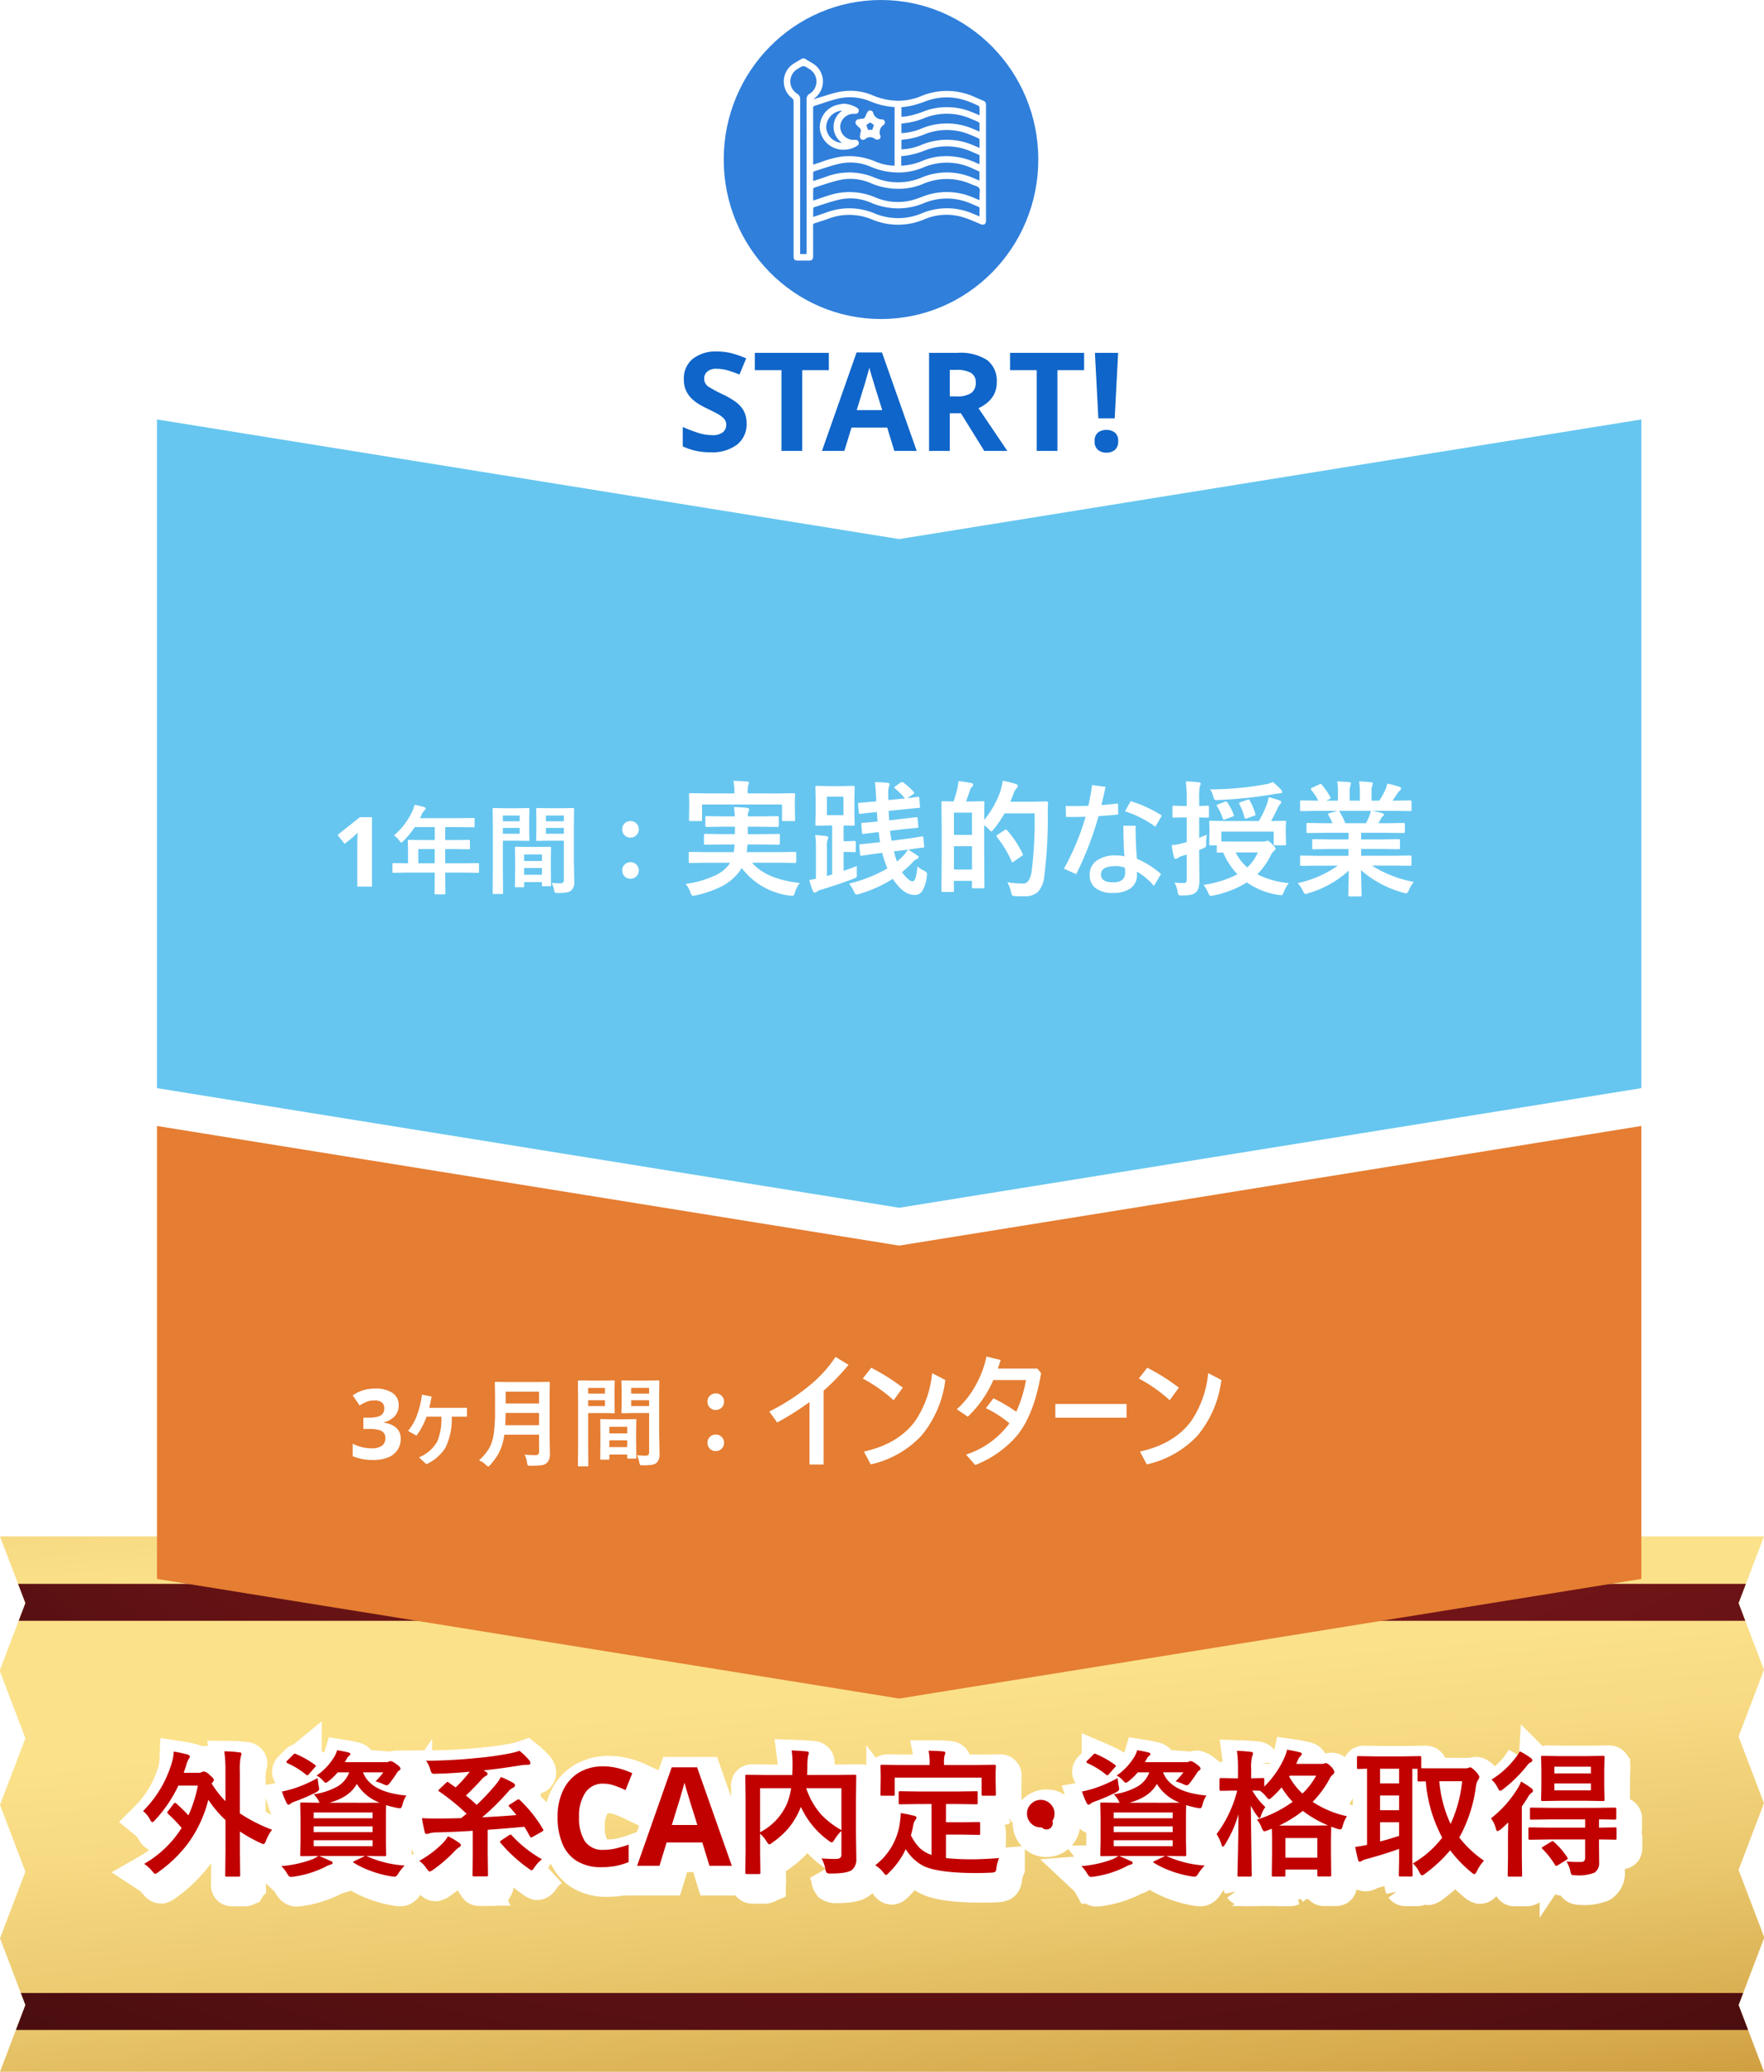 <svg xmlns="http://www.w3.org/2000/svg" xmlns:xlink="http://www.w3.org/1999/xlink" width="308.346" height="362.08" viewBox="0 0 308.346 362.08">
  <defs>
    <filter id="パス_2087" x="24.438" y="70.305" width="262.467" height="140.774" filterUnits="userSpaceOnUse">
      <feOffset dx="3" dy="3" input="SourceAlpha"/>
      <feGaussianBlur result="blur"/>
      <feFlood flood-opacity="0.133"/>
      <feComposite operator="in" in2="blur"/>
      <feComposite in="SourceGraphic"/>
    </filter>
    <linearGradient id="linear-gradient" x1="0.162" y1="-0.614" x2="0.96" y2="2.017" gradientUnits="objectBoundingBox">
      <stop offset="0" stop-color="#d3a039"/>
      <stop offset="0.03" stop-color="#d9aa45"/>
      <stop offset="0.12" stop-color="#ebc86a"/>
      <stop offset="0.2" stop-color="#f7da82"/>
      <stop offset="0.24" stop-color="#fbe18a"/>
      <stop offset="0.35" stop-color="#fbe18a"/>
      <stop offset="0.41" stop-color="#f7da83"/>
      <stop offset="0.51" stop-color="#eac86e"/>
      <stop offset="0.62" stop-color="#d6a94c"/>
      <stop offset="0.74" stop-color="#ba7f1e"/>
      <stop offset="0.76" stop-color="#b57816"/>
      <stop offset="0.89" stop-color="#8c581c"/>
    </linearGradient>
    <clipPath id="clip-path">
      <path id="パス_2084" data-name="パス 2084" d="M308.346,749.979h0l-4.441-11.66,4.441-11.657h0v-.3h0L303.9,714.708l4.441-11.657L303.9,691.394l4.441-11.66L303.9,668.077l4.441-11.657H0l4.441,11.657L0,679.741H0v.3H0L4.441,691.7,0,703.351l4.441,11.657L0,726.655l4.441,11.66L0,749.982H308.346Z" transform="translate(0 -656.42)" fill="none"/>
    </clipPath>
    <radialGradient id="radial-gradient" cx="0.545" cy="-42.612" r="67.571" gradientTransform="translate(0.577 7.52) scale(0.019 1.176)" gradientUnits="objectBoundingBox">
      <stop offset="0" stop-color="#9b1c20"/>
      <stop offset="0.19" stop-color="#981b1f"/>
      <stop offset="0.35" stop-color="#8d1a1d"/>
      <stop offset="0.5" stop-color="#7c161a"/>
      <stop offset="0.64" stop-color="#631214"/>
      <stop offset="0.78" stop-color="#430c0e"/>
      <stop offset="0.91" stop-color="#1d0506"/>
      <stop offset="1"/>
    </radialGradient>
    <radialGradient id="radial-gradient-2" cx="0.588" cy="-53.698" r="79.496" gradientTransform="translate(0.491) scale(0.019 1)" xlink:href="#radial-gradient"/>
    <filter id="パス_2088" x="24.437" y="193.786" width="262.467" height="103.067" filterUnits="userSpaceOnUse">
      <feOffset dx="3" dy="3" input="SourceAlpha"/>
      <feGaussianBlur result="blur-2"/>
      <feFlood flood-opacity="0.133"/>
      <feComposite operator="in" in2="blur-2"/>
      <feComposite in="SourceGraphic"/>
    </filter>
    <filter id="パス_2094" x="18.185" y="301.018" width="270.391" height="33.685" filterUnits="userSpaceOnUse">
      <feOffset dx="1" dy="2" input="SourceAlpha"/>
      <feGaussianBlur stdDeviation="0.5" result="blur-3"/>
      <feFlood flood-color="#221a08" flood-opacity="0.545"/>
      <feComposite operator="in" in2="blur-3"/>
      <feComposite in="SourceGraphic"/>
    </filter>
  </defs>
  <g id="about_program_sp" transform="translate(-60 -1788.743)">
    <ellipse id="楕円形_70" data-name="楕円形 70" cx="27.494" cy="27.878" rx="27.494" ry="27.878" transform="translate(186.506 1788.743)" fill="#307fdb"/>
    <path id="パス_2090" data-name="パス 2090" d="M18.5-4.752A4.471,4.471,0,0,1,16.86-1.116,7.151,7.151,0,0,1,12.192.24,11.006,11.006,0,0,1,7.344-.792V-4.176q1.224.528,2.532.972a8.061,8.061,0,0,0,2.6.444,2.808,2.808,0,0,0,1.908-.516,1.7,1.7,0,0,0,.564-1.308,1.524,1.524,0,0,0-.444-1.1A4.783,4.783,0,0,0,13.32-6.54q-.744-.4-1.7-.852-.6-.288-1.3-.684A7.235,7.235,0,0,1,8.988-9.06a4.741,4.741,0,0,1-1.044-1.428A4.576,4.576,0,0,1,7.536-12.5,4.389,4.389,0,0,1,9.1-16.092a6.487,6.487,0,0,1,4.248-1.284,10.075,10.075,0,0,1,2.544.312,17.985,17.985,0,0,1,2.544.888l-1.176,2.832a20.146,20.146,0,0,0-2.112-.744,7.039,7.039,0,0,0-1.92-.264,2.343,2.343,0,0,0-1.584.48,1.576,1.576,0,0,0-.552,1.248,1.635,1.635,0,0,0,.816,1.44,22.863,22.863,0,0,0,2.424,1.3,13.99,13.99,0,0,1,2.244,1.3A4.868,4.868,0,0,1,18-7.008,4.612,4.612,0,0,1,18.5-4.752ZM28.224,0H24.6V-14.112H19.944v-3.024H32.88v3.024H28.224Zm16.1,0L43.08-4.08H36.84L35.592,0H31.68l6.048-17.208h4.44L48.24,0ZM42.216-7.128l-1.248-3.984q-.12-.408-.312-1.032t-.384-1.272q-.192-.648-.312-1.128-.12.48-.324,1.188t-.384,1.344q-.18.636-.276.9L37.752-7.128ZM55.392-17.136a8.528,8.528,0,0,1,5.172,1.272A4.551,4.551,0,0,1,62.232-12a4.483,4.483,0,0,1-.444,2.052A4.664,4.664,0,0,1,60.612-8.46a6.946,6.946,0,0,1-1.572,1L64.08,0H60.048l-4.08-6.576H54.024V0H50.4V-17.136Zm-.264,2.976h-1.1v4.632H55.2a4.3,4.3,0,0,0,2.58-.6,2.1,2.1,0,0,0,.78-1.776,1.879,1.879,0,0,0-.84-1.74A5.079,5.079,0,0,0,55.128-14.16ZM72.84,0H69.216V-14.112H64.56v-3.024H77.5v3.024H72.84ZM82.848-5.688H79.992l-.6-11.448h4.056Zm-3.5,4.008a1.8,1.8,0,0,1,.6-1.548,2.392,2.392,0,0,1,1.464-.444,2.353,2.353,0,0,1,1.44.444,1.8,1.8,0,0,1,.6,1.548,1.815,1.815,0,0,1-.6,1.524,2.271,2.271,0,0,1-1.44.468,2.308,2.308,0,0,1-1.464-.468A1.815,1.815,0,0,1,79.344-1.68Z" transform="translate(172 1867.548)" fill="#0f65c9"/>
    <g id="グループ_839" data-name="グループ 839" transform="translate(197.001 1798.95)">
      <path id="パス_1553" data-name="パス 1553" d="M84.669,115.42c.265-.085.528-.177.8-.254,1.24-.358,2.462-.81,3.725-1.043a10.073,10.073,0,0,1,5.731.611,11.424,11.424,0,0,0,4.707.953,10.509,10.509,0,0,0,3.774-.8,11.569,11.569,0,0,1,9.3.127c.524.222,1.042.459,1.57.671a.681.681,0,0,1,.479.7q-.007,10.138,0,20.277c0,.6-.365.824-.925.6-1.034-.413-2.046-.906-3.111-1.213a9.856,9.856,0,0,0-6.663.329,11.693,11.693,0,0,1-9.245.053,10.307,10.307,0,0,0-7.676-.1c-.758.275-1.527.519-2.3.761a.368.368,0,0,0-.308.423c.013,1.782.008,3.563.007,5.345,0,.584-.184.768-.763.77q-.926,0-1.853,0c-.633,0-.8-.17-.8-.8q0-12.241,0-24.482c0-.879.01-1.758-.01-2.637a.629.629,0,0,0-.211-.429,3.682,3.682,0,0,1,.328-6.137c.406-.246.818-.481,1.22-.734a.656.656,0,0,1,.765,0c.4.252.815.486,1.22.734a3.671,3.671,0,0,1,.409,6.065l-.188.155.022.051m14.1,1.4a1.177,1.177,0,0,0-.163-.035,13.071,13.071,0,0,1-4.193-1.026,9.181,9.181,0,0,0-5.525-.434c-1.37.314-2.693.829-4.042,1.237a.385.385,0,0,0-.318.45q.013,4.755.006,9.511c0,.1.01.2.016.341l1.34-.441a17.453,17.453,0,0,1,3.633-.971,11.645,11.645,0,0,1,5.916.876,9.2,9.2,0,0,0,3.329.722ZM84.535,133.134c.142-.042.254-.073.364-.109.945-.311,1.881-.658,2.837-.929a11.477,11.477,0,0,1,7.725.51,10,10,0,0,0,6.763.35c.829-.24,1.619-.614,2.449-.851a11.608,11.608,0,0,1,7.9.526l1.041.438c0-.29,0-.527,0-.763,0-.463.155-1.037-.062-1.356s-.811-.427-1.245-.614a10.506,10.506,0,0,0-8.6-.094,11.09,11.09,0,0,1-4.052.842,12.228,12.228,0,0,1-5.089-1.01,8.859,8.859,0,0,0-5.3-.548c-1.546.329-3.043.889-4.558,1.359a.334.334,0,0,0-.159.259c-.014.64-.007,1.281-.007,1.991m-1.14,9.342v-.5q0-13.268-.008-26.537a1.032,1.032,0,0,1,.513-.963,2.524,2.524,0,0,0-.068-4.349c-1-.636-1-.636-2-.007a2.522,2.522,0,0,0-.094,4.347,1.06,1.06,0,0,1,.526.992q-.016,13.287-.008,26.573v.449Zm1.141-12.749c.789-.264,1.523-.494,2.247-.753a11.388,11.388,0,0,1,8.439.127,10.607,10.607,0,0,0,8.344-.02,11.42,11.42,0,0,1,8.836.062c.393.156.782.324,1.194.5V128.07l-1.223-.556-.065-.03a10.513,10.513,0,0,0-8.6-.1,11.081,11.081,0,0,1-4.052.843,12.339,12.339,0,0,1-5.122-1.023,8.816,8.816,0,0,0-5.272-.536c-1.546.33-3.043.889-4.558,1.357a.3.3,0,0,0-.161.222c-.015.474-.007.947-.007,1.474m29.076,6.193c0-.485-.014-.921.006-1.355a.324.324,0,0,0-.253-.359c-.428-.172-.848-.368-1.276-.542a10.432,10.432,0,0,0-8.27-.044,11.466,11.466,0,0,1-4.685.885,12.494,12.494,0,0,1-4.588-1.021,8.841,8.841,0,0,0-5.271-.542c-1.546.328-3.043.889-4.559,1.355-.071.022-.168.118-.169.181-.014.492-.008.984-.008,1.518.779-.26,1.513-.488,2.237-.748a11.374,11.374,0,0,1,8.439.12,10.64,10.64,0,0,0,8.377-.026,11.418,11.418,0,0,1,8.738.037c.417.162.825.346,1.284.539m0-17.676c0-.491.015-.93-.011-1.367a.458.458,0,0,0-.221-.324c-.492-.233-.994-.448-1.5-.645a10.46,10.46,0,0,0-7.942-.02,18.215,18.215,0,0,1-2.412.72,14.408,14.408,0,0,1-1.567.218v1.688c.3-.029.572-.05.842-.083a14.9,14.9,0,0,0,3.233-.939,11.491,11.491,0,0,1,8.5.3c.347.143.692.292,1.074.454m-13.683,8.809a10.823,10.823,0,0,0,3.821-.9,10.411,10.411,0,0,1,3.67-.764,12.217,12.217,0,0,1,5.622,1.167c.175.081.356.149.57.237,0-.49,0-.917,0-1.343,0-.083-.007-.165-.012-.262-.447-.192-.892-.385-1.338-.575a10.569,10.569,0,0,0-8.5-.105,15.561,15.561,0,0,1-2.351.672,14.917,14.917,0,0,1-1.481.206v1.666Zm13.683-5.957V119.8c0-.059.022-.134-.005-.175a.62.62,0,0,0-.218-.228q-.645-.3-1.3-.564a10.492,10.492,0,0,0-8.271-.047,12.942,12.942,0,0,1-2,.612c-.608.143-1.237.2-1.858.29v1.663a10.3,10.3,0,0,0,3.508-.8,11.537,11.537,0,0,1,9.1.093c.336.139.67.283,1.049.443m0,2.85c0-.523.01-.995-.01-1.466,0-.08-.122-.185-.211-.227q-.646-.3-1.3-.564a10.493,10.493,0,0,0-8.271-.048,12.918,12.918,0,0,1-2,.612c-.608.143-1.237.2-1.86.291v1.651a9.585,9.585,0,0,0,3.507-.786,11.568,11.568,0,0,1,9.1.095c.337.138.671.283,1.049.442" transform="translate(-79.401 -108.291)" fill="#fff"/>
      <path id="パス_1554" data-name="パス 1554" d="M102.028,131.557a5.165,5.165,0,0,1,2.255.653c.281.16.48.371.377.719s-.366.417-.7.405a2.358,2.358,0,0,0-2.492,1.93,2.331,2.331,0,0,0,2.228,2.62c.13,0,.261-.007.391-.011a.534.534,0,0,1,.57.391.544.544,0,0,1-.269.669,4.277,4.277,0,0,1-1.974.652,4.128,4.128,0,0,1-4.521-3.528,4.015,4.015,0,0,1,2.75-4.216,11.872,11.872,0,0,1,1.385-.285m-.233,1.217A2.936,2.936,0,0,0,99,135.788a2.88,2.88,0,0,0,2.756,2.613,3.4,3.4,0,0,1,.039-5.627" transform="translate(-91.576 -123.642)" fill="#fff"/>
      <path id="パス_1555" data-name="パス 1555" d="M117.058,139.52a4.744,4.744,0,0,1,.106-.659.7.7,0,0,0-.252-.843,3.381,3.381,0,0,1-.424-.431.569.569,0,0,1,.333-1.007,3.432,3.432,0,0,1,.6-.088.575.575,0,0,0,.6-.436,3.983,3.983,0,0,1,.318-.674.541.541,0,0,1,1.007.006,1.559,1.559,0,0,0,1.57,1.216.527.527,0,0,1,.3.948,1.567,1.567,0,0,0-.6,1.911.464.464,0,0,1-.234.61.808.808,0,0,1-.651-.017,1.333,1.333,0,0,0-1.782,0c-.445.314-.912.021-.9-.541m2.451-1.935-.658-.45-.672.456.293.836h.75l.287-.842" transform="translate(-103.738 -125.943)" fill="#fff"/>
    </g>
    <g id="レイヤー_2" data-name="レイヤー 2" transform="translate(14.39 1879)">
      <g id="レイヤー_1" data-name="レイヤー 1" transform="translate(45.61)">
        <g transform="matrix(1, 0, 0, 1, 0, -90.26)" filter="url(#パス_2087)">
          <path id="パス_2087-2" data-name="パス 2087" d="M246.875,324.578,117.14,303.67V420.539h0l129.735,20.905,129.732-20.905V303.67Z" transform="translate(-92.7 -233.36)" fill="#66c6f0"/>
        </g>
        <path id="パス_2083" data-name="パス 2083" d="M308.346,749.979h0l-4.441-11.66,4.441-11.657h0v-.3h0L303.9,714.708l4.441-11.657L303.9,691.394l4.441-11.66L303.9,668.077l4.441-11.657H0l4.441,11.657L0,679.741H0v.3H0L4.441,691.7,0,703.351l4.441,11.657L0,726.655l4.441,11.66L0,749.982H308.346Z" transform="translate(0 -478.159)" fill="url(#linear-gradient)"/>
        <g id="グループ_1000" data-name="グループ 1000" transform="translate(0 178.261)" clip-path="url(#clip-path)">
          <rect id="長方形_1875" data-name="長方形 1875" width="347.621" height="6.45" transform="translate(-15.582 8.298)" fill="url(#radial-gradient)"/>
          <rect id="長方形_1876" data-name="長方形 1876" width="347.621" height="6.45" transform="translate(-15.582 79.801)" fill="url(#radial-gradient-2)"/>
        </g>
        <g transform="matrix(1, 0, 0, 1, 0, -90.26)" filter="url(#パス_2088)">
          <path id="パス_2088-2" data-name="パス 2088" d="M259.468,0,129.734,20.906,0,0V79.161H0l129.733,20.906L259.468,79.161Z" transform="translate(24.44 193.79)" fill="#e57d32"/>
        </g>
        <g id="グループ_1005" data-name="グループ 1005" transform="translate(-86.496 -1935.077)">
          <g transform="matrix(1, 0, 0, 1, 86.5, 1844.82)" filter="url(#パス_2094)">
            <path id="パス_2094-2" data-name="パス 2094" d="M-123.174-10.875a24.4,24.4,0,0,1,2.109,2.063,23.475,23.475,0,0,0,1.652-5.2h-3.41A23.424,23.424,0,0,1-126.9-7.992q-.316.363-.48.363t-.41-.48a4.936,4.936,0,0,0-1.2-1.465,19.814,19.814,0,0,0,5.039-8.5,7.629,7.629,0,0,0,.316-1.887,19.943,19.943,0,0,1,2.449.527q.363.105.363.328a.538.538,0,0,1-.176.41,4.174,4.174,0,0,0-.48,1.23l-.41,1.219h2.473a1.537,1.537,0,0,0,.727-.141.755.755,0,0,1,.328-.094,2,2,0,0,1,1.055.645q.7.609.7.832a.819.819,0,0,1-.246.41l-.141.234a17.379,17.379,0,0,0,2.4,3.07v-5.074a24.954,24.954,0,0,0-.2-3.645,21.535,21.535,0,0,1,2.648.188q.363.035.363.234a1.9,1.9,0,0,1-.129.48,11.64,11.64,0,0,0-.164,2.672v7.266a27.784,27.784,0,0,0,5.637,2.871,7.041,7.041,0,0,0-1.055,1.9q-.234.6-.434.6a1.878,1.878,0,0,1-.551-.187A26.839,26.839,0,0,1-112.065-6v3.457l.047,4.172a.371.371,0,0,1-.047.234.437.437,0,0,1-.223.035h-2.086q-.187,0-.223-.047a.437.437,0,0,1-.035-.223l.047-4.172V-7.992a20.326,20.326,0,0,1-3-3.551,21.92,21.92,0,0,1-3.551,7.629A23.349,23.349,0,0,1-126.3,1.078a1.527,1.527,0,0,1-.574.34q-.117,0-.527-.48A5.866,5.866,0,0,0-128.8-.34a18.821,18.821,0,0,0,6.551-6.281,25.944,25.944,0,0,0-2.367-2.449q-.141-.152-.141-.223a.516.516,0,0,1,.141-.281l.984-1.277q.129-.164.211-.164A.425.425,0,0,1-123.174-10.875Zm33.363,9.223A18.834,18.834,0,0,0-83.26-.047a7.709,7.709,0,0,0-1.172,1.488q-.3.457-.551.457a4.127,4.127,0,0,1-.574-.047A18.676,18.676,0,0,1-89.213.891,16.274,16.274,0,0,1-92.119-.5Q-92.26-.6-92.26-.668q0-.094.27-.187l1.816-.867h-8.062q.773.3,2.039.891.34.094.34.328,0,.211-.363.293a4.429,4.429,0,0,0-.984.434A18.118,18.118,0,0,1-102.678,1.9q-.375.047-.48.047-.3,0-.6-.5A5.572,5.572,0,0,0-104.834.059a20.1,20.1,0,0,0,5.4-1.184,5.25,5.25,0,0,0,1.078-.6l-2.906.047q-.187,0-.223-.047a.555.555,0,0,1-.035-.246l.047-2.355v-4.1l-.047-2.379q0-.187.047-.223a.4.4,0,0,1,.211-.035l3.141.047a2,2,0,0,1-.211-.387,4.2,4.2,0,0,0-.844-1.1,11.652,11.652,0,0,0,4.3-1.441,4.75,4.75,0,0,0,1.922-2.391h-2.016a10.3,10.3,0,0,1-1.535,1.5,1.842,1.842,0,0,1-.551.34q-.152,0-.562-.48a3.207,3.207,0,0,0-1.055-.785,10.793,10.793,0,0,0,3.152-3.363,5.663,5.663,0,0,0,.457-1.078q1.113.176,1.9.375.41.105.41.27a.423.423,0,0,1-.223.34,1.53,1.53,0,0,0-.48.645l-.27.457h7.113a1.321,1.321,0,0,0,.6-.094.755.755,0,0,1,.328-.094,2.331,2.331,0,0,1,.891.48q.8.527.8.844a.347.347,0,0,1-.2.3,1.184,1.184,0,0,0-.422.434q-.387.633-1.184,1.7-.375.48-.574.48a1.983,1.983,0,0,1-.645-.211,7.162,7.162,0,0,0-1.348-.48A10.378,10.378,0,0,0-87-16.336h-3.551q1.324,3.492,7.582,4.055a4.678,4.678,0,0,0-.668,1.559,2.341,2.341,0,0,1-.211.551.306.306,0,0,1-.27.117,3.242,3.242,0,0,1-.48-.07,16.113,16.113,0,0,1-1.9-.48q-.047.621-.047,2.18v4.1l.047,2.355a.445.445,0,0,1-.041.246q-.041.047-.229.047l-3.211-.047Zm-.258-9.363q1.91,0,2.449-.023a7.845,7.845,0,0,1-4.008-3.281q-1.254,2.32-4.8,3.3Zm1.2,7.594V-4.465h-10.3v1.043Zm-10.3-2.461h10.3V-6.891h-10.3Zm10.3-3.434h-10.3v1.008h10.3Zm-9.609-6.023q.023.4.176,1.371a3.486,3.486,0,0,1,.094.574q0,.258-.6.586a31.323,31.323,0,0,1-3.75,1.605,2.144,2.144,0,0,0-.645.34.554.554,0,0,1-.34.188q-.2,0-.34-.27a13.826,13.826,0,0,1-.832-2.039,17.855,17.855,0,0,0,1.77-.434A22.78,22.78,0,0,0-98.483-15.34Zm-3.785-4.2a17.1,17.1,0,0,1,3.3,1.875q.176.129.176.211t-.176.246l-1.031,1.172q-.188.223-.293.223a.375.375,0,0,1-.211-.105,14.014,14.014,0,0,0-3.258-2.016q-.187-.117-.187-.187a.448.448,0,0,1,.164-.27l1.008-1.008q.188-.2.293-.2A.619.619,0,0,1-102.268-19.535Zm39.152,8.063a23.313,23.313,0,0,1,4.008,5.039.4.4,0,0,1,.094.2q0,.105-.234.258l-1.629.914a1.028,1.028,0,0,1-.293.117q-.094,0-.187-.164-.434-.8-.984-1.711-3.75.352-6.41.527v4.207l.047,3.668a.371.371,0,0,1-.047.234.4.4,0,0,1-.211.035h-2.191q-.187,0-.223-.059a.366.366,0,0,1-.035-.211l.047-3.668V-6.117q-3.2.211-6.387.281a4.378,4.378,0,0,0-1.242.176,1.345,1.345,0,0,1-.48.094q-.223,0-.293-.34a24.619,24.619,0,0,1-.48-2.426q1.008.07,2.566.07,2.086,0,4.3-.07.621-.527.938-.762a38.044,38.044,0,0,0-4.781-3.891q-.152-.117-.152-.164,0-.07.176-.246l1.137-1.078q.2-.187.281-.187a.344.344,0,0,1,.188.094l1.23.867a23.058,23.058,0,0,0,2.473-2.742q-3.117.293-5.883.352-.2.012-.258.012a.724.724,0,0,1-.5-.129,1.478,1.478,0,0,1-.223-.5,5.5,5.5,0,0,0-.762-1.652q4.559-.035,8.871-.48a54.962,54.962,0,0,0,5.52-.762,11.817,11.817,0,0,0,1.922-.5A12.643,12.643,0,0,1-61.533-18.5a.956.956,0,0,1,.246.551q0,.293-.41.293a8.974,8.974,0,0,0-1.242.094q-3.727.6-6.527.891l.352.211q.34.188.34.387t-.316.387a2.1,2.1,0,0,0-.668.527q-1.652,1.828-2.8,2.871,1.09.891,1.887,1.641a40.352,40.352,0,0,0,3.316-3.527,8.21,8.21,0,0,0,.914-1.348A17.386,17.386,0,0,1-64.311-14.5q.34.211.34.41,0,.27-.363.457a2.407,2.407,0,0,0-.785.621,42.965,42.965,0,0,1-4.594,4.535q2.789-.129,5.977-.387-.574-.75-1.242-1.465-.129-.105-.129-.176t.246-.223l1.219-.773a.689.689,0,0,1,.293-.117A.349.349,0,0,1-63.115-11.473Zm3.844,10.324A6.425,6.425,0,0,0-60.572.27q-.352.527-.5.527A1.709,1.709,0,0,1-61.6.48a26.038,26.038,0,0,1-4.922-4.512.367.367,0,0,1-.082-.176q0-.082.258-.258l1.336-.891a.6.6,0,0,1,.258-.105q.082,0,.223.164A21.469,21.469,0,0,0-59.272-1.148ZM-75.69-5.156a12.076,12.076,0,0,1,1.922,1.125q.34.246.34.434,0,.164-.316.363a3.758,3.758,0,0,0-.785.668,24.2,24.2,0,0,1-3.8,3.281,1.493,1.493,0,0,1-.574.293q-.141,0-.527-.527A5.558,5.558,0,0,0-80.705-.867,18.171,18.171,0,0,0-76.744-3.82,6.453,6.453,0,0,0-75.69-5.156Zm27.2-9.2a3.669,3.669,0,0,0-3.192,1.56,7.281,7.281,0,0,0-1.1,4.272,7.483,7.483,0,0,0,1.02,4.236,3.676,3.676,0,0,0,3.276,1.5,9.4,9.4,0,0,0,2.088-.24,20.645,20.645,0,0,0,2.28-.672V-.648a12.212,12.212,0,0,1-2.232.672A12.926,12.926,0,0,1-48.828.24,7.964,7.964,0,0,1-53.2-.852a6.471,6.471,0,0,1-2.52-3.072,12.064,12.064,0,0,1-.816-4.62,10.664,10.664,0,0,1,.936-4.584,7.239,7.239,0,0,1,2.724-3.12,8.05,8.05,0,0,1,4.38-1.128,10.414,10.414,0,0,1,2.556.324,13.614,13.614,0,0,1,2.46.876l-1.176,2.952a18.874,18.874,0,0,0-1.932-.792A5.818,5.818,0,0,0-48.492-14.352ZM-29.988,0l-1.248-4.08h-6.24L-38.724,0h-3.912l6.048-17.208h4.44L-26.076,0ZM-32.1-7.128l-1.248-3.984q-.12-.408-.312-1.032t-.384-1.272q-.192-.648-.312-1.128-.12.48-.324,1.188t-.384,1.344q-.18.636-.276.9l-1.224,3.984Zm21.7,5.839q1.43.094,2.227.094a2.814,2.814,0,0,0,.293-.012,1.166,1.166,0,0,0,.785-.211.828.828,0,0,0,.176-.6V-6.094a6.8,6.8,0,0,0-1.2,1.512q-.328.5-.48.5a1.3,1.3,0,0,1-.539-.293,14.921,14.921,0,0,1-4.863-5.918l-.082.188a13.964,13.964,0,0,1-1.98,3.4A14.2,14.2,0,0,1-19-4.055a1.13,1.13,0,0,1-.527.316q-.141,0-.457-.48a6.4,6.4,0,0,0-1.148-1.395v3.34l.047,3.48q0,.164-.059.2a.437.437,0,0,1-.223.035h-2.1q-.258,0-.258-.234l.047-3.773v-9.293l-.047-3.785q0-.2.047-.234a.437.437,0,0,1,.223-.035l3.234.047h4.7q.059-1.1.059-1.723a18.748,18.748,0,0,0-.152-2.578q.949.035,2.637.176.363.035.363.281a1.848,1.848,0,0,1-.141.5,10.907,10.907,0,0,0-.117,1.758q0,.527-.047,1.582h5.109l3.223-.047q.188,0,.223.047a.437.437,0,0,1,.035.223l-.047,3.938v6.258l.059,3.8q0,.211,0,.387A2.365,2.365,0,0,1-5.088.727q-.809.621-3.727.621a1.1,1.1,0,0,1-.68-.129A1.364,1.364,0,0,1-9.728.574,5.68,5.68,0,0,0-10.4-1.289Zm3.48-4.945v-7.324h-6.152A13.178,13.178,0,0,0-10.431-8.93,15.024,15.024,0,0,0-6.916-6.234Zm-9.527-4.594a12.321,12.321,0,0,0,.738-2.73h-5.426v7.7A10.4,10.4,0,0,0-16.443-10.828Zm23.063.035-3.234.047a.427.427,0,0,1-.258-.047.437.437,0,0,1-.035-.223v-1.758q0-.187.059-.223a.473.473,0,0,1,.234-.035l3.234.047h6.773l3.234-.047a.371.371,0,0,1,.234.047.4.4,0,0,1,.035.211v1.758a.371.371,0,0,1-.047.234.437.437,0,0,1-.223.035l-3.234-.047H11.354v3.188h2.93l2.754-.047q.211,0,.246.047a.319.319,0,0,1,.047.211v1.758q0,.164-.047.2a.51.51,0,0,1-.246.035l-2.754-.047h-2.93v4.1a41.877,41.877,0,0,0,4.629.211q1.816,0,4.652-.211A6.752,6.752,0,0,0,20.178.375q-.07.574-.211.68a1.714,1.714,0,0,1-.645.141q-1.371.07-2.836.07Q10.112,1.242,7.557.094a7.854,7.854,0,0,1-3.234-3,13.946,13.946,0,0,1-2.93,4.1q-.375.41-.527.41-.129,0-.48-.457A5.191,5.191,0,0,0-1.01-.094,11.23,11.23,0,0,0,3.315-7.676a14.65,14.65,0,0,0,.141-1.535q1.043.152,2.285.457.457.094.457.328a.786.786,0,0,1-.223.457,2.18,2.18,0,0,0-.316.75,16.947,16.947,0,0,1-.434,1.887A8.391,8.391,0,0,0,6.76-3.117,5.721,5.721,0,0,0,8.834-1.9v-8.895Zm10.031-6.82,3.164-.047q.27,0,.27.234l-.047,1.254v1.031l.047,2.637q0,.188-.059.223a.366.366,0,0,1-.211.035H17.846q-.188,0-.223-.047a.4.4,0,0,1-.035-.211V-15.41H2.4V-12.5q0,.188-.059.223a.473.473,0,0,1-.234.035H.162q-.188,0-.223-.047A.4.4,0,0,1-.1-12.5l.047-2.637v-.82L-.1-17.426q0-.234.258-.234l3.2.047H8.494v-.211a10.472,10.472,0,0,0-.176-2.285q1.207,0,2.566.117.363.047.363.246a1.551,1.551,0,0,1-.141.457,5.757,5.757,0,0,0-.094,1.441v.234ZM27.924-11.52a2.318,2.318,0,0,1,1.781.8,2.3,2.3,0,0,1,.621,1.605,2.318,2.318,0,0,1-.8,1.781,2.329,2.329,0,0,1-1.605.621,2.3,2.3,0,0,1-1.781-.8,2.329,2.329,0,0,1-.621-1.605,2.3,2.3,0,0,1,.8-1.781A2.3,2.3,0,0,1,27.924-11.52ZM50.037-1.652A18.834,18.834,0,0,0,56.588-.047a7.709,7.709,0,0,0-1.172,1.488q-.3.457-.551.457a4.127,4.127,0,0,1-.574-.047A18.676,18.676,0,0,1,50.635.891,16.274,16.274,0,0,1,47.729-.5q-.141-.094-.141-.164,0-.094.27-.187l1.816-.867H41.611q.773.3,2.039.891.34.094.34.328,0,.211-.363.293a4.429,4.429,0,0,0-.984.434A18.118,18.118,0,0,1,37.17,1.9q-.375.047-.48.047-.3,0-.6-.5A5.572,5.572,0,0,0,35.014.059a20.1,20.1,0,0,0,5.4-1.184,5.25,5.25,0,0,0,1.078-.6l-2.906.047q-.187,0-.223-.047a.555.555,0,0,1-.035-.246l.047-2.355v-4.1L38.33-10.8q0-.187.047-.223a.4.4,0,0,1,.211-.035l3.141.047a2,2,0,0,1-.211-.387,4.2,4.2,0,0,0-.844-1.1,11.652,11.652,0,0,0,4.3-1.441A4.75,4.75,0,0,0,46.9-16.336H44.881a10.3,10.3,0,0,1-1.535,1.5,1.842,1.842,0,0,1-.551.34q-.152,0-.562-.48a3.207,3.207,0,0,0-1.055-.785,10.793,10.793,0,0,0,3.152-3.363,5.663,5.663,0,0,0,.457-1.078q1.113.176,1.9.375.41.105.41.27a.423.423,0,0,1-.223.34,1.53,1.53,0,0,0-.48.645l-.27.457h7.113a1.321,1.321,0,0,0,.6-.094.755.755,0,0,1,.328-.094,2.331,2.331,0,0,1,.891.48q.8.527.8.844a.347.347,0,0,1-.2.3,1.184,1.184,0,0,0-.422.434q-.387.633-1.184,1.7-.375.48-.574.48a1.983,1.983,0,0,1-.645-.211,7.162,7.162,0,0,0-1.348-.48,10.378,10.378,0,0,0,1.371-1.582H49.3q1.324,3.492,7.582,4.055a4.678,4.678,0,0,0-.668,1.559,2.341,2.341,0,0,1-.211.551.306.306,0,0,1-.27.117,3.242,3.242,0,0,1-.48-.07,16.113,16.113,0,0,1-1.9-.48q-.047.621-.047,2.18v4.1l.047,2.355a.445.445,0,0,1-.041.246q-.041.047-.229.047l-3.211-.047Zm-.258-9.363q1.91,0,2.449-.023a7.845,7.845,0,0,1-4.008-3.281q-1.254,2.32-4.8,3.3Zm1.2,7.594V-4.465h-10.3v1.043Zm-10.3-2.461h10.3V-6.891h-10.3Zm10.3-3.434h-10.3v1.008h10.3ZM41.365-15.34q.023.4.176,1.371a3.486,3.486,0,0,1,.094.574q0,.258-.6.586a31.323,31.323,0,0,1-3.75,1.605,2.144,2.144,0,0,0-.645.34.554.554,0,0,1-.34.188q-.2,0-.34-.27a13.826,13.826,0,0,1-.832-2.039,17.855,17.855,0,0,0,1.77-.434A22.78,22.78,0,0,0,41.365-15.34Zm-3.785-4.2a17.1,17.1,0,0,1,3.3,1.875q.176.129.176.211t-.176.246l-1.031,1.172q-.187.223-.293.223a.375.375,0,0,1-.211-.105,14.014,14.014,0,0,0-3.258-2.016q-.187-.117-.187-.187a.448.448,0,0,1,.164-.27l1.008-1.008q.188-.2.293-.2A.619.619,0,0,1,37.58-19.535ZM81.455-8.66a5.12,5.12,0,0,0-.738,1.652q-.176.656-.4.656a3.076,3.076,0,0,1-.539-.105q-.844-.281-1.078-.387l-.047,2.355v2.109L78.7,1.605q0,.187-.047.223a.437.437,0,0,1-.223.035h-1.9q-.187,0-.223-.047a.4.4,0,0,1-.035-.211V.668h-5.59v.961q0,.187-.047.223a.4.4,0,0,1-.211.035H68.576q-.2,0-.234-.047a.4.4,0,0,1-.035-.211l.047-3.984V-4.184q0-1.582-.047-2.3l-.715.281a2.381,2.381,0,0,1-.574.176q-.234,0-.5-.645a4.134,4.134,0,0,0-.82-1.395,21.336,21.336,0,0,0,6.258-3.117,14.479,14.479,0,0,1-1.934-2.52A17.294,17.294,0,0,1,68.4-12.023q-.41.387-.551.387-.176,0-.527-.457a4.757,4.757,0,0,0-1.1-1.031L64.9-13.148a12.121,12.121,0,0,0,2.285,2.883,5.042,5.042,0,0,0-.762,1.5q-.141.457-.27.457-.105,0-.363-.363a12.532,12.532,0,0,1-1.148-1.84L64.8,1.605q0,.211-.047.246a.473.473,0,0,1-.234.035H62.576q-.2,0-.234-.047a.473.473,0,0,1-.035-.234q0-.047.035-1.676.117-4.793.141-8.953a20.479,20.479,0,0,1-2.355,5.3q-.234.387-.363.387-.152,0-.258-.387a7.318,7.318,0,0,0-.844-1.816,21.441,21.441,0,0,0,3.6-7.605h-.5L59.4-13.1q-.234,0-.234-.27v-1.7q0-.27.234-.27l2.355.047H62.4V-16.8a21.988,21.988,0,0,0-.187-3.293q1.383.047,2.4.176.41.035.41.258a1.5,1.5,0,0,1-.141.5,7.928,7.928,0,0,0-.176,2.309v1.559l2.016-.047a.371.371,0,0,1,.234.047.437.437,0,0,1,.035.223v1.219a16.314,16.314,0,0,0,3.527-5.062,6.723,6.723,0,0,0,.457-1.371,21.6,21.6,0,0,1,2.2.434q.387.105.387.281a.519.519,0,0,1-.187.34,2.067,2.067,0,0,0-.469.668l-.328.75h4.453a1.015,1.015,0,0,0,.434-.07.658.658,0,0,1,.27-.07q.34,0,.938.621a1.936,1.936,0,0,1,.574.938.556.556,0,0,1-.258.434,2.162,2.162,0,0,0-.562.715,17.392,17.392,0,0,1-2.977,4.066A17.7,17.7,0,0,0,81.455-8.66ZM70.686-4.852v3.434h5.59V-4.852Zm-1.1-2.18h6.023l2.543-.023A19.444,19.444,0,0,1,73.733-9.6,21.291,21.291,0,0,1,69.584-7.031Zm4.078-5.59a12.848,12.848,0,0,0,2.4-3.129H71.447l-.094.164A12.036,12.036,0,0,0,73.662-12.621ZM105.4-.891A6.943,6.943,0,0,0,104.154.961q-.258.5-.434.5a1.3,1.3,0,0,1-.551-.34,21.932,21.932,0,0,1-3.68-3.832,25.08,25.08,0,0,1-4.395,4.1,1.236,1.236,0,0,1-.527.293q-.187,0-.48-.574A4.471,4.471,0,0,0,92.963-.41,17.653,17.653,0,0,0,98.1-4.922a24.874,24.874,0,0,1-2.871-9.832l-1.184.023q-.187,0-.223-.059a.473.473,0,0,1-.035-.234v-1.922h-.914V-.937l.047,2.543q0,.2-.047.234a.4.4,0,0,1-.211.035H90.783q-.2,0-.234-.047a.437.437,0,0,1-.035-.223l.047-2.543V-2.953q-2.473.891-5.707,1.781a2.294,2.294,0,0,0-.773.293.652.652,0,0,1-.387.164q-.234,0-.3-.316-.27-1.031-.5-2.273a15.856,15.856,0,0,0,2.063-.363v-13.3q-.586.012-1.113.035l-.375.012a.371.371,0,0,1-.234-.047.4.4,0,0,1-.035-.211v-1.711q0-.2.059-.246a.366.366,0,0,1,.211-.035l2.953.047h4.77l2.988-.047q.188,0,.223.059a.437.437,0,0,1,.035.223v1.828q.387.023,2.449.023h5.18a1.611,1.611,0,0,0,.586-.07.657.657,0,0,1,.352-.094q.246,0,1.008.773.574.656.574.914a1.053,1.053,0,0,1-.27.574,3.474,3.474,0,0,0-.352,1.219,24.8,24.8,0,0,1-2.883,8.777A19.216,19.216,0,0,0,105.4-.891Zm-3.82-13.887H97.592a22.051,22.051,0,0,0,1.969,7.465A23.137,23.137,0,0,0,101.576-14.777ZM90.561-5.227V-7.605H87.233v3.363Q88.58-4.594,90.561-5.227ZM87.233-14.4h3.328v-2.566H87.233Zm0,4.688h3.328v-2.578H87.233Zm29.484,5.109-3.281.047q-.2,0-.234-.059a.437.437,0,0,1-.035-.223V-6.457q0-.187.047-.223a.437.437,0,0,1,.223-.035l3.281.047h6.363V-8.109h-6.094l-3.27.047a.4.4,0,0,1-.246-.047.4.4,0,0,1-.035-.211V-9.914q0-.187.047-.223a.473.473,0,0,1,.234-.035l3.27.047H125l3.281-.047q.246,0,.246.258V-8.32q0,.258-.246.258l-.363-.012q-1.078-.023-2.414-.035v1.441l2.8-.047q.2,0,.234.047a.4.4,0,0,1,.035.211V-4.84a.414.414,0,0,1-.041.234q-.041.047-.229.047l-.34-.012q-1.066-.023-2.461-.035v1.1L125.529-.6a1.962,1.962,0,0,1-.82,1.8,7.5,7.5,0,0,1-3.328.457q-.574,0-.68-.117a1.7,1.7,0,0,1-.211-.633,5.409,5.409,0,0,0-.68-1.676,18.655,18.655,0,0,0,2.074.105q.27,0,.527-.012.668,0,.668-.727V-4.605Zm6.539-14.566,2.941-.047q.2,0,.234.047a.4.4,0,0,1,.035.211l-.047,2.145v3.094l.047,2.133q0,.2-.047.234a.437.437,0,0,1-.223.035l-2.941-.047h-4.664l-2.953.047q-.187,0-.223-.047a.437.437,0,0,1-.035-.223l.047-2.133v-3.094l-.047-2.145q0-.187.047-.223a.4.4,0,0,1,.211-.035l2.953.047Zm.832,5.977v-1.2H117.7v1.2ZM117.7-17.32v1.172h6.387V-17.32Zm-5.824,2.59a15.805,15.805,0,0,1,1.77,1.148.659.659,0,0,1,.316.48q0,.188-.27.363a2.4,2.4,0,0,0-.668.832q-.586.949-1.008,1.535v9.023l.047,2.977a.371.371,0,0,1-.047.234.4.4,0,0,1-.211.035h-2q-.187,0-.223-.047a.437.437,0,0,1-.035-.223l.047-2.977v-3.6q0-.867.047-2.637-.7.7-1.324,1.219a1.426,1.426,0,0,1-.551.316q-.176,0-.3-.48a4.847,4.847,0,0,0-.844-1.758,19.805,19.805,0,0,0,4.629-5.18A5.967,5.967,0,0,0,111.877-14.73Zm-.223-5.285a14.208,14.208,0,0,1,1.863,1.125q.34.234.34.457a.356.356,0,0,1-.246.316,1.876,1.876,0,0,0-.715.645,23.893,23.893,0,0,1-4.148,4.078,1.33,1.33,0,0,1-.527.293q-.152,0-.434-.551a4.691,4.691,0,0,0-1.078-1.418,15.15,15.15,0,0,0,4.207-3.82A5.68,5.68,0,0,0,111.654-20.016Zm5.977,15.844a13.3,13.3,0,0,1,2.32,2.684.4.4,0,0,1,.094.2q0,.094-.234.258L118.3-.094a.564.564,0,0,1-.281.117q-.094,0-.2-.164a14.56,14.56,0,0,0-2.18-2.789q-.141-.117-.141-.187t.234-.223l1.395-.855a.6.6,0,0,1,.258-.105A.4.4,0,0,1,117.631-4.172Z" transform="translate(154 325.76)" fill="#c10000" stroke="#fff" stroke-width="7"/>
          </g>
          <path id="パス_2093" data-name="パス 2093" d="M-123.174-10.875a24.4,24.4,0,0,1,2.109,2.063,23.475,23.475,0,0,0,1.652-5.2h-3.41A23.424,23.424,0,0,1-126.9-7.992q-.316.363-.48.363t-.41-.48a4.936,4.936,0,0,0-1.2-1.465,19.814,19.814,0,0,0,5.039-8.5,7.629,7.629,0,0,0,.316-1.887,19.943,19.943,0,0,1,2.449.527q.363.105.363.328a.538.538,0,0,1-.176.41,4.174,4.174,0,0,0-.48,1.23l-.41,1.219h2.473a1.537,1.537,0,0,0,.727-.141.755.755,0,0,1,.328-.094,2,2,0,0,1,1.055.645q.7.609.7.832a.819.819,0,0,1-.246.41l-.141.234a17.379,17.379,0,0,0,2.4,3.07v-5.074a24.954,24.954,0,0,0-.2-3.645,21.535,21.535,0,0,1,2.648.188q.363.035.363.234a1.9,1.9,0,0,1-.129.48,11.64,11.64,0,0,0-.164,2.672v7.266a27.784,27.784,0,0,0,5.637,2.871,7.041,7.041,0,0,0-1.055,1.9q-.234.6-.434.6a1.878,1.878,0,0,1-.551-.187A26.839,26.839,0,0,1-112.065-6v3.457l.047,4.172a.371.371,0,0,1-.047.234.437.437,0,0,1-.223.035h-2.086q-.187,0-.223-.047a.437.437,0,0,1-.035-.223l.047-4.172V-7.992a20.326,20.326,0,0,1-3-3.551,21.92,21.92,0,0,1-3.551,7.629A23.349,23.349,0,0,1-126.3,1.078a1.527,1.527,0,0,1-.574.34q-.117,0-.527-.48A5.866,5.866,0,0,0-128.8-.34a18.821,18.821,0,0,0,6.551-6.281,25.944,25.944,0,0,0-2.367-2.449q-.141-.152-.141-.223a.516.516,0,0,1,.141-.281l.984-1.277q.129-.164.211-.164A.425.425,0,0,1-123.174-10.875Zm33.363,9.223A18.834,18.834,0,0,0-83.26-.047a7.709,7.709,0,0,0-1.172,1.488q-.3.457-.551.457a4.127,4.127,0,0,1-.574-.047A18.676,18.676,0,0,1-89.213.891,16.274,16.274,0,0,1-92.119-.5Q-92.26-.6-92.26-.668q0-.094.27-.187l1.816-.867h-8.062q.773.3,2.039.891.34.094.34.328,0,.211-.363.293a4.429,4.429,0,0,0-.984.434A18.118,18.118,0,0,1-102.678,1.9q-.375.047-.48.047-.3,0-.6-.5A5.572,5.572,0,0,0-104.834.059a20.1,20.1,0,0,0,5.4-1.184,5.25,5.25,0,0,0,1.078-.6l-2.906.047q-.187,0-.223-.047a.555.555,0,0,1-.035-.246l.047-2.355v-4.1l-.047-2.379q0-.187.047-.223a.4.4,0,0,1,.211-.035l3.141.047a2,2,0,0,1-.211-.387,4.2,4.2,0,0,0-.844-1.1,11.652,11.652,0,0,0,4.3-1.441,4.75,4.75,0,0,0,1.922-2.391h-2.016a10.3,10.3,0,0,1-1.535,1.5,1.842,1.842,0,0,1-.551.34q-.152,0-.562-.48a3.207,3.207,0,0,0-1.055-.785,10.793,10.793,0,0,0,3.152-3.363,5.663,5.663,0,0,0,.457-1.078q1.113.176,1.9.375.41.105.41.27a.423.423,0,0,1-.223.34,1.53,1.53,0,0,0-.48.645l-.27.457h7.113a1.321,1.321,0,0,0,.6-.094.755.755,0,0,1,.328-.094,2.331,2.331,0,0,1,.891.48q.8.527.8.844a.347.347,0,0,1-.2.3,1.184,1.184,0,0,0-.422.434q-.387.633-1.184,1.7-.375.48-.574.48a1.983,1.983,0,0,1-.645-.211,7.162,7.162,0,0,0-1.348-.48A10.378,10.378,0,0,0-87-16.336h-3.551q1.324,3.492,7.582,4.055a4.678,4.678,0,0,0-.668,1.559,2.341,2.341,0,0,1-.211.551.306.306,0,0,1-.27.117,3.242,3.242,0,0,1-.48-.07,16.113,16.113,0,0,1-1.9-.48q-.047.621-.047,2.18v4.1l.047,2.355a.445.445,0,0,1-.041.246q-.041.047-.229.047l-3.211-.047Zm-.258-9.363q1.91,0,2.449-.023a7.845,7.845,0,0,1-4.008-3.281q-1.254,2.32-4.8,3.3Zm1.2,7.594V-4.465h-10.3v1.043Zm-10.3-2.461h10.3V-6.891h-10.3Zm10.3-3.434h-10.3v1.008h10.3Zm-9.609-6.023q.023.4.176,1.371a3.486,3.486,0,0,1,.094.574q0,.258-.6.586a31.323,31.323,0,0,1-3.75,1.605,2.144,2.144,0,0,0-.645.34.554.554,0,0,1-.34.188q-.2,0-.34-.27a13.826,13.826,0,0,1-.832-2.039,17.855,17.855,0,0,0,1.77-.434A22.78,22.78,0,0,0-98.483-15.34Zm-3.785-4.2a17.1,17.1,0,0,1,3.3,1.875q.176.129.176.211t-.176.246l-1.031,1.172q-.188.223-.293.223a.375.375,0,0,1-.211-.105,14.014,14.014,0,0,0-3.258-2.016q-.187-.117-.187-.187a.448.448,0,0,1,.164-.27l1.008-1.008q.188-.2.293-.2A.619.619,0,0,1-102.268-19.535Zm39.152,8.063a23.313,23.313,0,0,1,4.008,5.039.4.4,0,0,1,.094.2q0,.105-.234.258l-1.629.914a1.028,1.028,0,0,1-.293.117q-.094,0-.187-.164-.434-.8-.984-1.711-3.75.352-6.41.527v4.207l.047,3.668a.371.371,0,0,1-.047.234.4.4,0,0,1-.211.035h-2.191q-.187,0-.223-.059a.366.366,0,0,1-.035-.211l.047-3.668V-6.117q-3.2.211-6.387.281a4.378,4.378,0,0,0-1.242.176,1.345,1.345,0,0,1-.48.094q-.223,0-.293-.34a24.619,24.619,0,0,1-.48-2.426q1.008.07,2.566.07,2.086,0,4.3-.07.621-.527.938-.762a38.044,38.044,0,0,0-4.781-3.891q-.152-.117-.152-.164,0-.07.176-.246l1.137-1.078q.2-.187.281-.187a.344.344,0,0,1,.188.094l1.23.867a23.058,23.058,0,0,0,2.473-2.742q-3.117.293-5.883.352-.2.012-.258.012a.724.724,0,0,1-.5-.129,1.478,1.478,0,0,1-.223-.5,5.5,5.5,0,0,0-.762-1.652q4.559-.035,8.871-.48a54.962,54.962,0,0,0,5.52-.762,11.817,11.817,0,0,0,1.922-.5A12.643,12.643,0,0,1-61.533-18.5a.956.956,0,0,1,.246.551q0,.293-.41.293a8.974,8.974,0,0,0-1.242.094q-3.727.6-6.527.891l.352.211q.34.188.34.387t-.316.387a2.1,2.1,0,0,0-.668.527q-1.652,1.828-2.8,2.871,1.09.891,1.887,1.641a40.352,40.352,0,0,0,3.316-3.527,8.21,8.21,0,0,0,.914-1.348A17.386,17.386,0,0,1-64.311-14.5q.34.211.34.41,0,.27-.363.457a2.407,2.407,0,0,0-.785.621,42.965,42.965,0,0,1-4.594,4.535q2.789-.129,5.977-.387-.574-.75-1.242-1.465-.129-.105-.129-.176t.246-.223l1.219-.773a.689.689,0,0,1,.293-.117A.349.349,0,0,1-63.115-11.473Zm3.844,10.324A6.425,6.425,0,0,0-60.572.27q-.352.527-.5.527A1.709,1.709,0,0,1-61.6.48a26.038,26.038,0,0,1-4.922-4.512.367.367,0,0,1-.082-.176q0-.082.258-.258l1.336-.891a.6.6,0,0,1,.258-.105q.082,0,.223.164A21.469,21.469,0,0,0-59.272-1.148ZM-75.69-5.156a12.076,12.076,0,0,1,1.922,1.125q.34.246.34.434,0,.164-.316.363a3.758,3.758,0,0,0-.785.668,24.2,24.2,0,0,1-3.8,3.281,1.493,1.493,0,0,1-.574.293q-.141,0-.527-.527A5.558,5.558,0,0,0-80.705-.867,18.171,18.171,0,0,0-76.744-3.82,6.453,6.453,0,0,0-75.69-5.156Zm27.2-9.2a3.669,3.669,0,0,0-3.192,1.56,7.281,7.281,0,0,0-1.1,4.272,7.483,7.483,0,0,0,1.02,4.236,3.676,3.676,0,0,0,3.276,1.5,9.4,9.4,0,0,0,2.088-.24,20.645,20.645,0,0,0,2.28-.672V-.648a12.212,12.212,0,0,1-2.232.672A12.926,12.926,0,0,1-48.828.24,7.964,7.964,0,0,1-53.2-.852a6.471,6.471,0,0,1-2.52-3.072,12.064,12.064,0,0,1-.816-4.62,10.664,10.664,0,0,1,.936-4.584,7.239,7.239,0,0,1,2.724-3.12,8.05,8.05,0,0,1,4.38-1.128,10.414,10.414,0,0,1,2.556.324,13.614,13.614,0,0,1,2.46.876l-1.176,2.952a18.874,18.874,0,0,0-1.932-.792A5.818,5.818,0,0,0-48.492-14.352ZM-29.988,0l-1.248-4.08h-6.24L-38.724,0h-3.912l6.048-17.208h4.44L-26.076,0ZM-32.1-7.128l-1.248-3.984q-.12-.408-.312-1.032t-.384-1.272q-.192-.648-.312-1.128-.12.48-.324,1.188t-.384,1.344q-.18.636-.276.9l-1.224,3.984Zm21.7,5.839q1.43.094,2.227.094a2.814,2.814,0,0,0,.293-.012,1.166,1.166,0,0,0,.785-.211.828.828,0,0,0,.176-.6V-6.094a6.8,6.8,0,0,0-1.2,1.512q-.328.5-.48.5a1.3,1.3,0,0,1-.539-.293,14.921,14.921,0,0,1-4.863-5.918l-.082.188a13.964,13.964,0,0,1-1.98,3.4A14.2,14.2,0,0,1-19-4.055a1.13,1.13,0,0,1-.527.316q-.141,0-.457-.48a6.4,6.4,0,0,0-1.148-1.395v3.34l.047,3.48q0,.164-.059.2a.437.437,0,0,1-.223.035h-2.1q-.258,0-.258-.234l.047-3.773v-9.293l-.047-3.785q0-.2.047-.234a.437.437,0,0,1,.223-.035l3.234.047h4.7q.059-1.1.059-1.723a18.748,18.748,0,0,0-.152-2.578q.949.035,2.637.176.363.035.363.281a1.848,1.848,0,0,1-.141.5,10.907,10.907,0,0,0-.117,1.758q0,.527-.047,1.582h5.109l3.223-.047q.188,0,.223.047a.437.437,0,0,1,.035.223l-.047,3.938v6.258l.059,3.8q0,.211,0,.387A2.365,2.365,0,0,1-5.088.727q-.809.621-3.727.621a1.1,1.1,0,0,1-.68-.129A1.364,1.364,0,0,1-9.728.574,5.68,5.68,0,0,0-10.4-1.289Zm3.48-4.945v-7.324h-6.152A13.178,13.178,0,0,0-10.431-8.93,15.024,15.024,0,0,0-6.916-6.234Zm-9.527-4.594a12.321,12.321,0,0,0,.738-2.73h-5.426v7.7A10.4,10.4,0,0,0-16.443-10.828Zm23.063.035-3.234.047a.427.427,0,0,1-.258-.047.437.437,0,0,1-.035-.223v-1.758q0-.187.059-.223a.473.473,0,0,1,.234-.035l3.234.047h6.773l3.234-.047a.371.371,0,0,1,.234.047.4.4,0,0,1,.035.211v1.758a.371.371,0,0,1-.047.234.437.437,0,0,1-.223.035l-3.234-.047H11.354v3.188h2.93l2.754-.047q.211,0,.246.047a.319.319,0,0,1,.047.211v1.758q0,.164-.047.2a.51.51,0,0,1-.246.035l-2.754-.047h-2.93v4.1a41.877,41.877,0,0,0,4.629.211q1.816,0,4.652-.211A6.752,6.752,0,0,0,20.178.375q-.07.574-.211.68a1.714,1.714,0,0,1-.645.141q-1.371.07-2.836.07Q10.112,1.242,7.557.094a7.854,7.854,0,0,1-3.234-3,13.946,13.946,0,0,1-2.93,4.1q-.375.41-.527.41-.129,0-.48-.457A5.191,5.191,0,0,0-1.01-.094,11.23,11.23,0,0,0,3.315-7.676a14.65,14.65,0,0,0,.141-1.535q1.043.152,2.285.457.457.094.457.328a.786.786,0,0,1-.223.457,2.18,2.18,0,0,0-.316.75,16.947,16.947,0,0,1-.434,1.887A8.391,8.391,0,0,0,6.76-3.117,5.721,5.721,0,0,0,8.834-1.9v-8.895Zm10.031-6.82,3.164-.047q.27,0,.27.234l-.047,1.254v1.031l.047,2.637q0,.188-.059.223a.366.366,0,0,1-.211.035H17.846q-.188,0-.223-.047a.4.4,0,0,1-.035-.211V-15.41H2.4V-12.5q0,.188-.059.223a.473.473,0,0,1-.234.035H.162q-.188,0-.223-.047A.4.4,0,0,1-.1-12.5l.047-2.637v-.82L-.1-17.426q0-.234.258-.234l3.2.047H8.494v-.211a10.472,10.472,0,0,0-.176-2.285q1.207,0,2.566.117.363.047.363.246a1.551,1.551,0,0,1-.141.457,5.757,5.757,0,0,0-.094,1.441v.234ZM27.924-11.52a2.318,2.318,0,0,1,1.781.8,2.3,2.3,0,0,1,.621,1.605,2.318,2.318,0,0,1-.8,1.781,2.329,2.329,0,0,1-1.605.621,2.3,2.3,0,0,1-1.781-.8,2.329,2.329,0,0,1-.621-1.605,2.3,2.3,0,0,1,.8-1.781A2.3,2.3,0,0,1,27.924-11.52ZM50.037-1.652A18.834,18.834,0,0,0,56.588-.047a7.709,7.709,0,0,0-1.172,1.488q-.3.457-.551.457a4.127,4.127,0,0,1-.574-.047A18.676,18.676,0,0,1,50.635.891,16.274,16.274,0,0,1,47.729-.5q-.141-.094-.141-.164,0-.094.27-.187l1.816-.867H41.611q.773.3,2.039.891.34.094.34.328,0,.211-.363.293a4.429,4.429,0,0,0-.984.434A18.118,18.118,0,0,1,37.17,1.9q-.375.047-.48.047-.3,0-.6-.5A5.572,5.572,0,0,0,35.014.059a20.1,20.1,0,0,0,5.4-1.184,5.25,5.25,0,0,0,1.078-.6l-2.906.047q-.187,0-.223-.047a.555.555,0,0,1-.035-.246l.047-2.355v-4.1L38.33-10.8q0-.187.047-.223a.4.4,0,0,1,.211-.035l3.141.047a2,2,0,0,1-.211-.387,4.2,4.2,0,0,0-.844-1.1,11.652,11.652,0,0,0,4.3-1.441A4.75,4.75,0,0,0,46.9-16.336H44.881a10.3,10.3,0,0,1-1.535,1.5,1.842,1.842,0,0,1-.551.34q-.152,0-.562-.48a3.207,3.207,0,0,0-1.055-.785,10.793,10.793,0,0,0,3.152-3.363,5.663,5.663,0,0,0,.457-1.078q1.113.176,1.9.375.41.105.41.27a.423.423,0,0,1-.223.34,1.53,1.53,0,0,0-.48.645l-.27.457h7.113a1.321,1.321,0,0,0,.6-.094.755.755,0,0,1,.328-.094,2.331,2.331,0,0,1,.891.48q.8.527.8.844a.347.347,0,0,1-.2.3,1.184,1.184,0,0,0-.422.434q-.387.633-1.184,1.7-.375.48-.574.48a1.983,1.983,0,0,1-.645-.211,7.162,7.162,0,0,0-1.348-.48,10.378,10.378,0,0,0,1.371-1.582H49.3q1.324,3.492,7.582,4.055a4.678,4.678,0,0,0-.668,1.559,2.341,2.341,0,0,1-.211.551.306.306,0,0,1-.27.117,3.242,3.242,0,0,1-.48-.07,16.113,16.113,0,0,1-1.9-.48q-.047.621-.047,2.18v4.1l.047,2.355a.445.445,0,0,1-.041.246q-.041.047-.229.047l-3.211-.047Zm-.258-9.363q1.91,0,2.449-.023a7.845,7.845,0,0,1-4.008-3.281q-1.254,2.32-4.8,3.3Zm1.2,7.594V-4.465h-10.3v1.043Zm-10.3-2.461h10.3V-6.891h-10.3Zm10.3-3.434h-10.3v1.008h10.3ZM41.365-15.34q.023.4.176,1.371a3.486,3.486,0,0,1,.094.574q0,.258-.6.586a31.323,31.323,0,0,1-3.75,1.605,2.144,2.144,0,0,0-.645.34.554.554,0,0,1-.34.188q-.2,0-.34-.27a13.826,13.826,0,0,1-.832-2.039,17.855,17.855,0,0,0,1.77-.434A22.78,22.78,0,0,0,41.365-15.34Zm-3.785-4.2a17.1,17.1,0,0,1,3.3,1.875q.176.129.176.211t-.176.246l-1.031,1.172q-.187.223-.293.223a.375.375,0,0,1-.211-.105,14.014,14.014,0,0,0-3.258-2.016q-.187-.117-.187-.187a.448.448,0,0,1,.164-.27l1.008-1.008q.188-.2.293-.2A.619.619,0,0,1,37.58-19.535ZM81.455-8.66a5.12,5.12,0,0,0-.738,1.652q-.176.656-.4.656a3.076,3.076,0,0,1-.539-.105q-.844-.281-1.078-.387l-.047,2.355v2.109L78.7,1.605q0,.187-.047.223a.437.437,0,0,1-.223.035h-1.9q-.187,0-.223-.047a.4.4,0,0,1-.035-.211V.668h-5.59v.961q0,.187-.047.223a.4.4,0,0,1-.211.035H68.576q-.2,0-.234-.047a.4.4,0,0,1-.035-.211l.047-3.984V-4.184q0-1.582-.047-2.3l-.715.281a2.381,2.381,0,0,1-.574.176q-.234,0-.5-.645a4.134,4.134,0,0,0-.82-1.395,21.336,21.336,0,0,0,6.258-3.117,14.479,14.479,0,0,1-1.934-2.52A17.294,17.294,0,0,1,68.4-12.023q-.41.387-.551.387-.176,0-.527-.457a4.757,4.757,0,0,0-1.1-1.031L64.9-13.148a12.121,12.121,0,0,0,2.285,2.883,5.042,5.042,0,0,0-.762,1.5q-.141.457-.27.457-.105,0-.363-.363a12.532,12.532,0,0,1-1.148-1.84L64.8,1.605q0,.211-.047.246a.473.473,0,0,1-.234.035H62.576q-.2,0-.234-.047a.473.473,0,0,1-.035-.234q0-.047.035-1.676.117-4.793.141-8.953a20.479,20.479,0,0,1-2.355,5.3q-.234.387-.363.387-.152,0-.258-.387a7.318,7.318,0,0,0-.844-1.816,21.441,21.441,0,0,0,3.6-7.605h-.5L59.4-13.1q-.234,0-.234-.27v-1.7q0-.27.234-.27l2.355.047H62.4V-16.8a21.988,21.988,0,0,0-.187-3.293q1.383.047,2.4.176.41.035.41.258a1.5,1.5,0,0,1-.141.5,7.928,7.928,0,0,0-.176,2.309v1.559l2.016-.047a.371.371,0,0,1,.234.047.437.437,0,0,1,.035.223v1.219a16.314,16.314,0,0,0,3.527-5.062,6.723,6.723,0,0,0,.457-1.371,21.6,21.6,0,0,1,2.2.434q.387.105.387.281a.519.519,0,0,1-.187.34,2.067,2.067,0,0,0-.469.668l-.328.75h4.453a1.015,1.015,0,0,0,.434-.07.658.658,0,0,1,.27-.07q.34,0,.938.621a1.936,1.936,0,0,1,.574.938.556.556,0,0,1-.258.434,2.162,2.162,0,0,0-.562.715,17.392,17.392,0,0,1-2.977,4.066A17.7,17.7,0,0,0,81.455-8.66ZM70.686-4.852v3.434h5.59V-4.852Zm-1.1-2.18h6.023l2.543-.023A19.444,19.444,0,0,1,73.733-9.6,21.291,21.291,0,0,1,69.584-7.031Zm4.078-5.59a12.848,12.848,0,0,0,2.4-3.129H71.447l-.094.164A12.036,12.036,0,0,0,73.662-12.621ZM105.4-.891A6.943,6.943,0,0,0,104.154.961q-.258.5-.434.5a1.3,1.3,0,0,1-.551-.34,21.932,21.932,0,0,1-3.68-3.832,25.08,25.08,0,0,1-4.395,4.1,1.236,1.236,0,0,1-.527.293q-.187,0-.48-.574A4.471,4.471,0,0,0,92.963-.41,17.653,17.653,0,0,0,98.1-4.922a24.874,24.874,0,0,1-2.871-9.832l-1.184.023q-.187,0-.223-.059a.473.473,0,0,1-.035-.234v-1.922h-.914V-.937l.047,2.543q0,.2-.047.234a.4.4,0,0,1-.211.035H90.783q-.2,0-.234-.047a.437.437,0,0,1-.035-.223l.047-2.543V-2.953q-2.473.891-5.707,1.781a2.294,2.294,0,0,0-.773.293.652.652,0,0,1-.387.164q-.234,0-.3-.316-.27-1.031-.5-2.273a15.856,15.856,0,0,0,2.063-.363v-13.3q-.586.012-1.113.035l-.375.012a.371.371,0,0,1-.234-.047.4.4,0,0,1-.035-.211v-1.711q0-.2.059-.246a.366.366,0,0,1,.211-.035l2.953.047h4.77l2.988-.047q.188,0,.223.059a.437.437,0,0,1,.035.223v1.828q.387.023,2.449.023h5.18a1.611,1.611,0,0,0,.586-.07.657.657,0,0,1,.352-.094q.246,0,1.008.773.574.656.574.914a1.053,1.053,0,0,1-.27.574,3.474,3.474,0,0,0-.352,1.219,24.8,24.8,0,0,1-2.883,8.777A19.216,19.216,0,0,0,105.4-.891Zm-3.82-13.887H97.592a22.051,22.051,0,0,0,1.969,7.465A23.137,23.137,0,0,0,101.576-14.777ZM90.561-5.227V-7.605H87.233v3.363Q88.58-4.594,90.561-5.227ZM87.233-14.4h3.328v-2.566H87.233Zm0,4.688h3.328v-2.578H87.233Zm29.484,5.109-3.281.047q-.2,0-.234-.059a.437.437,0,0,1-.035-.223V-6.457q0-.187.047-.223a.437.437,0,0,1,.223-.035l3.281.047h6.363V-8.109h-6.094l-3.27.047a.4.4,0,0,1-.246-.047.4.4,0,0,1-.035-.211V-9.914q0-.187.047-.223a.473.473,0,0,1,.234-.035l3.27.047H125l3.281-.047q.246,0,.246.258V-8.32q0,.258-.246.258l-.363-.012q-1.078-.023-2.414-.035v1.441l2.8-.047q.2,0,.234.047a.4.4,0,0,1,.035.211V-4.84a.414.414,0,0,1-.041.234q-.041.047-.229.047l-.34-.012q-1.066-.023-2.461-.035v1.1L125.529-.6a1.962,1.962,0,0,1-.82,1.8,7.5,7.5,0,0,1-3.328.457q-.574,0-.68-.117a1.7,1.7,0,0,1-.211-.633,5.409,5.409,0,0,0-.68-1.676,18.655,18.655,0,0,0,2.074.105q.27,0,.527-.012.668,0,.668-.727V-4.605Zm6.539-14.566,2.941-.047q.2,0,.234.047a.4.4,0,0,1,.035.211l-.047,2.145v3.094l.047,2.133q0,.2-.047.234a.437.437,0,0,1-.223.035l-2.941-.047h-4.664l-2.953.047q-.187,0-.223-.047a.437.437,0,0,1-.035-.223l.047-2.133v-3.094l-.047-2.145q0-.187.047-.223a.4.4,0,0,1,.211-.035l2.953.047Zm.832,5.977v-1.2H117.7v1.2ZM117.7-17.32v1.172h6.387V-17.32Zm-5.824,2.59a15.805,15.805,0,0,1,1.77,1.148.659.659,0,0,1,.316.48q0,.188-.27.363a2.4,2.4,0,0,0-.668.832q-.586.949-1.008,1.535v9.023l.047,2.977a.371.371,0,0,1-.047.234.4.4,0,0,1-.211.035h-2q-.187,0-.223-.047a.437.437,0,0,1-.035-.223l.047-2.977v-3.6q0-.867.047-2.637-.7.7-1.324,1.219a1.426,1.426,0,0,1-.551.316q-.176,0-.3-.48a4.847,4.847,0,0,0-.844-1.758,19.805,19.805,0,0,0,4.629-5.18A5.967,5.967,0,0,0,111.877-14.73Zm-.223-5.285a14.208,14.208,0,0,1,1.863,1.125q.34.234.34.457a.356.356,0,0,1-.246.316,1.876,1.876,0,0,0-.715.645,23.893,23.893,0,0,1-4.148,4.078,1.33,1.33,0,0,1-.527.293q-.152,0-.434-.551a4.691,4.691,0,0,0-1.078-1.418,15.15,15.15,0,0,0,4.207-3.82A5.68,5.68,0,0,0,111.654-20.016Zm5.977,15.844a13.3,13.3,0,0,1,2.32,2.684.4.4,0,0,1,.094.2q0,.094-.234.258L118.3-.094a.564.564,0,0,1-.281.117q-.094,0-.2-.164a14.56,14.56,0,0,0-2.18-2.789q-.141-.117-.141-.187t.234-.223l1.395-.855a.6.6,0,0,1,.258-.105A.4.4,0,0,1,117.631-4.172Z" transform="translate(240.496 2170.904)" fill="#c10000"/>
        </g>
      </g>
    </g>
    <path id="パス_2091" data-name="パス 2091" d="M7.021,0H4.454V-7.021q0-.425.017-1.147t.051-1.267q-.085.1-.365.366T3.638-8.6L2.244-7.48,1-9.027l3.91-3.111H7.021Zm5.891-2.449-2.125.033q-.141,0-.166-.033A.286.286,0,0,1,10.6-2.6V-3.951q0-.166.191-.166l2.125.033h.407V-6.466l-.033-1.527q0-.133.033-.158a.335.335,0,0,1,.166-.025l2.333.033h2.175v-2.266H14.505a15.071,15.071,0,0,1-1.992,2.432q-.241.274-.357.274-.091,0-.34-.324a3.63,3.63,0,0,0-.946-.921,12.387,12.387,0,0,0,3.146-4.109,5.366,5.366,0,0,0,.44-1.245q1.079.216,1.635.374.307.108.307.291,0,.125-.208.324a1.862,1.862,0,0,0-.432.614l-.34.73h7.022L24.773-12q.133,0,.158.033a.286.286,0,0,1,.025.149v1.262q0,.133-.033.158a.286.286,0,0,1-.149.025l-2.333-.033H19.826v2.266h1.818l2.324-.033q.174,0,.174.183v1.278q0,.183-.174.183l-2.324-.033H19.826v2.482h3.6l2.125-.033q.183,0,.183.166V-2.6a.25.25,0,0,1-.029.154.249.249,0,0,1-.154.029l-2.125-.033h-3.6v.83l.033,2.772q0,.133-.042.166a.259.259,0,0,1-.149.025H18.158q-.149,0-.174-.042a.259.259,0,0,1-.025-.149l.033-2.772v-.83ZM15.12-4.084h2.872V-6.566H15.12ZM38.436-.664a11.406,11.406,0,0,0,1.428.083.785.785,0,0,0,.581-.158.819.819,0,0,0,.116-.506V-8.027H37.772l-1.859.033q-.141,0-.166-.042a.335.335,0,0,1-.025-.166l.033-1.486v-2.349l-.033-1.494a.3.3,0,0,1,.033-.183.31.31,0,0,1,.158-.025l1.859.033h2.5l1.893-.033q.133,0,.158.042a.335.335,0,0,1,.025.166l-.033,2.241v6.981l.066,3.387A2.063,2.063,0,0,1,41.89.647a1.7,1.7,0,0,1-.83.365,10.192,10.192,0,0,1-1.6.091q-.407,0-.473-.075a1.177,1.177,0,0,1-.141-.457A5.223,5.223,0,0,0,38.436-.664ZM37.424-9.247h3.138v-1.021H37.424Zm3.138-3.179H37.424v1h3.138Zm-7.9-1.278,1.718-.033q.116,0,.141.042a.335.335,0,0,1,.025.166l-.033,1.61v2.108l.033,1.61a.3.3,0,0,1-.033.183.217.217,0,0,1-.133.025l-1.718-.033H29.9v5.5L29.936,1.1q0,.133-.033.158a.286.286,0,0,1-.149.025H28.3a.249.249,0,0,1-.154-.029.249.249,0,0,1-.029-.154l.033-3.627V-9.878l-.033-3.652a.3.3,0,0,1,.033-.183.31.31,0,0,1,.158-.025l2,.033Zm.183,4.458v-1.021H29.9v1.021Zm0-3.179H29.9v1h2.938ZM33.406.116H32.2q-.141,0-.166-.033a.335.335,0,0,1-.025-.166l.033-3.08V-4.657l-.033-2.125q0-.141.033-.166a.31.31,0,0,1,.158-.025l1.818.033h2.291l1.826-.033q.133,0,.158.033a.31.31,0,0,1,.025.158l-.033,1.834v1.685l.033,3a.27.27,0,0,1-.029.162.249.249,0,0,1-.154.029H36.909q-.133,0-.158-.033a.31.31,0,0,1-.025-.158V-.78H33.614v.7q0,.141-.033.17A.316.316,0,0,1,33.406.116Zm.208-2.191h3.113V-3.262H33.614Zm0-3.553v1.146h3.113V-5.628Zm18.594-5.835a1.4,1.4,0,0,1,1.079.473,1.366,1.366,0,0,1,.374.955,1.428,1.428,0,0,1-.473,1.1,1.435,1.435,0,0,1-.979.365A1.377,1.377,0,0,1,51.12-9.04a1.457,1.457,0,0,1-.357-1,1.367,1.367,0,0,1,.465-1.054A1.4,1.4,0,0,1,52.207-11.463Zm0,7.188a1.4,1.4,0,0,1,1.079.473,1.366,1.366,0,0,1,.374.955,1.428,1.428,0,0,1-.473,1.1,1.435,1.435,0,0,1-.979.365,1.377,1.377,0,0,1-1.087-.473,1.457,1.457,0,0,1-.357-1A1.367,1.367,0,0,1,51.228-3.9,1.4,1.4,0,0,1,52.207-4.275Zm13.265.1-2.836.043a.34.34,0,0,1-.215-.043.37.37,0,0,1-.032-.193V-5.812a.365.365,0,0,1,.043-.226.4.4,0,0,1,.2-.032l2.836.043h4.77A8.963,8.963,0,0,0,70.4-7.369H68.286L65.3-7.326q-.183,0-.215-.043a.37.37,0,0,1-.032-.193v-1.4a.365.365,0,0,1,.043-.226.4.4,0,0,1,.2-.032l2.986.043h2.181v-1.3h-2.03l-2.9.043q-.172,0-.2-.054a.4.4,0,0,1-.032-.2v-1.364a.392.392,0,0,1,.043-.236.336.336,0,0,1,.193-.032l2.9.043h2.009q-.021-.537-.14-1.633,1.622.054,2.245.14.4.064.4.279a1.3,1.3,0,0,1-.129.462,2.039,2.039,0,0,0-.107.752h2.267l2.879-.043q.193,0,.226.054a.34.34,0,0,1,.043.215v1.364q0,.183-.054.226a.433.433,0,0,1-.215.032l-2.879-.043H72.712v1.3h2.374l2.965-.043q.193,0,.236.054a.4.4,0,0,1,.032.2v1.4q0,.172-.054.2a.433.433,0,0,1-.215.032l-2.965-.043H72.669q-.011.15-.14,1.343h5.543l2.847-.043q.183,0,.226.054a.4.4,0,0,1,.032.2v1.439a.323.323,0,0,1-.038.2.377.377,0,0,1-.22.038l-2.847-.043h-4.6Q75.86-1.321,81.8-.634a4.744,4.744,0,0,0-.838,1.654q-.172.591-.44.591a2.476,2.476,0,0,1-.483-.043,12.457,12.457,0,0,1-8.39-4.823,5.84,5.84,0,0,1-.526.773A9.146,9.146,0,0,1,67.857.1,20.033,20.033,0,0,1,63.6,1.525q-.44.086-.5.086-.215,0-.419-.591a4.505,4.505,0,0,0-.838-1.5,17.355,17.355,0,0,0,5.017-1.407,6.371,6.371,0,0,0,2.557-1.955l.193-.333ZM77.836-16.285l2.911-.043q.172,0,.2.043a.4.4,0,0,1,.032.2l-.043,1.1v.924l.043,2.374q0,.172-.043.2a.37.37,0,0,1-.193.032h-1.8q-.183,0-.215-.043a.37.37,0,0,1-.032-.193v-2.664H64.72v2.664q0,.172-.054.2a.433.433,0,0,1-.215.032H62.679q-.183,0-.215-.043a.37.37,0,0,1-.032-.193l.043-2.374v-.752l-.043-1.268q0-.183.043-.215a.4.4,0,0,1,.2-.032l2.9.043H70.37v-.107a9.714,9.714,0,0,0-.172-2.095q1.268.032,2.374.129.354.032.354.2a1.965,1.965,0,0,1-.129.44,4.883,4.883,0,0,0-.107,1.321v.107ZM90.4-.526A25.111,25.111,0,0,0,97.119-3.19q-.107-.236-.29-.72A15.767,15.767,0,0,1,96.216-5.9l-.816.1-2.771.387a1.143,1.143,0,0,1-.118.011q-.15,0-.172-.226l-.129-1.536v-.1q0-.129.247-.15,1.493-.14,2.771-.29l.612-.064q-.172-1.085-.247-1.762h-.064l-2.589.312a.675.675,0,0,1-.107.011q-.14,0-.161-.226l-.107-1.45a.675.675,0,0,1-.011-.107q0-.14.2-.161,1.912-.15,2.643-.226-.086-1.1-.107-1.665l-.183.021q-1.2.107-2.073.215-.183.032-.473.064a1.564,1.564,0,0,1-.183.021.646.646,0,0,1-.1.011q-.14,0-.161-.226l-.129-1.45-.011-.107q0-.14.247-.161,2.148-.172,2.75-.236l.2-.021v-.2q-.1-2.17-.247-3.147a18.528,18.528,0,0,1,2.224.118q.354.032.354.258a1.22,1.22,0,0,1-.14.462,3.653,3.653,0,0,0-.107,1.117q0,.387.021,1.128v.043l2.417-.236.462-.043-.064-.1a10.592,10.592,0,0,0-1.633-1.622q-.15-.129-.15-.2t.2-.215l.924-.634a.572.572,0,0,1,.258-.107.413.413,0,0,1,.2.086,14.115,14.115,0,0,1,1.826,1.644.315.315,0,0,1,.086.172q0,.1-.193.226l-1.042.709q1.59-.193,1.869-.247.086-.011.107-.011.118,0,.14.258l.129,1.429a.646.646,0,0,1,.011.1q0,.14-.226.161-2.181.2-2.793.269l-2.471.258q.043,1.106.1,1.654l2.063-.247q1.106-.118,1.977-.226.6-.075.645-.075.107-.011.129-.011.107,0,.129.2l.14,1.386v.107q0,.161-.226.183-1.687.15-2.686.258l-2.02.247q.1.859.258,1.74l2.514-.333q1.182-.15,2.105-.312l.688-.107a.462.462,0,0,1,.086-.011q.129,0,.161.236l.15,1.472a.675.675,0,0,1,.011.107q0,.129-.226.15-.945.1-2.6.354.838.473,1.579.988.269.183.269.333,0,.193-.269.29a2.026,2.026,0,0,0-.72.526,17.845,17.845,0,0,1-1.923,1.783,5.662,5.662,0,0,0,1.1,1.246,1.307,1.307,0,0,0,.752.376q.623,0,.838-2.61a4.825,4.825,0,0,0,1.128.72q.559.3.559.58a3.783,3.783,0,0,1-.054.451A6.252,6.252,0,0,1,103.22.763a1.541,1.541,0,0,1-1.332.688q-2.009,0-3.824-2.814a23.035,23.035,0,0,1-5.876,2.643,2.654,2.654,0,0,1-.483.1q-.215,0-.462-.559A4.694,4.694,0,0,0,90.4-.526Zm8.229-4.351.15.5A9.245,9.245,0,0,0,100-5.521a6.141,6.141,0,0,0,.688-.945l-2.428.312Q98.461-5.35,98.633-4.877ZM91.79-3.609q-.021.376-.021,1.278.011.258.011.354a.447.447,0,0,1-.14.376,2.045,2.045,0,0,1-.473.226Q88.374-.312,85.571.516a2.2,2.2,0,0,0-.752.333.735.735,0,0,1-.376.193.394.394,0,0,1-.354-.269q-.322-.838-.634-1.934a7.085,7.085,0,0,0,1.171-.226V-6.95a11.654,11.654,0,0,0-.14-2.062,16.174,16.174,0,0,1,1.987.193q.312.064.312.226a.989.989,0,0,1-.129.387,3.884,3.884,0,0,0-.118,1.321v5.017l.924-.258v-8.562h-.612l-2.062.043a.365.365,0,0,1-.226-.043.37.37,0,0,1-.032-.193l.043-1.923v-2.653l-.043-1.923q0-.172.043-.2a.433.433,0,0,1,.215-.032l2.063.043h2.213l2.095-.043q.172,0,.2.043a.37.37,0,0,1,.032.193l-.043,1.923V-12.8l.043,1.923q0,.172-.043.2a.37.37,0,0,1-.193.032l-.537-.011q-.526-.021-1.16-.032v2.75h.591l1.278-.043q.193,0,.226.043a.37.37,0,0,1,.032.193v1.482q0,.172-.043.2a.433.433,0,0,1-.215.032L90.05-6.069h-.591V-2.75Q90.824-3.233,91.79-3.609Zm-2.353-8.884v-3.233h-2.9v3.233Zm27.414-4.136a11.861,11.861,0,0,0,.419-1.869,14.448,14.448,0,0,1,2.181.526q.462.14.462.354a.642.642,0,0,1-.226.44,2.923,2.923,0,0,0-.591,1.117q-.161.44-.5,1.214h4.114l2.213-.043q.269,0,.269.258-.043.623-.043,1.826a79.143,79.143,0,0,1-.634,11.15,4.414,4.414,0,0,1-1.128,2.61,3.219,3.219,0,0,1-2.2.73l-.795.011q-.5,0-.87-.032a1.067,1.067,0,0,1-.6-.14,1.74,1.74,0,0,1-.193-.6,7.115,7.115,0,0,0-.634-1.687,18.425,18.425,0,0,0,2.492.215h.322q1.031,0,1.386-1.891a67.883,67.883,0,0,0,.548-10.366H117.6a22.068,22.068,0,0,1-1.869,2.75q-.333.4-.462.4-.1,0-.462-.4a7.664,7.664,0,0,0-.773-.687v4.555l.043,6.23a.35.35,0,0,1-.038.209.323.323,0,0,1-.2.038h-1.7q-.183,0-.215-.043a.4.4,0,0,1-.032-.2V-1.01h-3.147V.666q0,.183-.054.226a.433.433,0,0,1-.215.032h-1.665q-.183,0-.215-.043a.433.433,0,0,1-.032-.215l.043-6.521v-3.8l-.043-5.038q0-.172.043-.2a.4.4,0,0,1,.2-.032l1.869.043a22.948,22.948,0,0,0,.677-2.31,10.539,10.539,0,0,0,.183-1.257q1.139.129,2.267.354.312.064.312.29a.47.47,0,0,1-.2.344,1.167,1.167,0,0,0-.3.483q-.075.193-.4,1.106-.215.612-.354.988h.741l2.224-.043q.183,0,.215.043a.37.37,0,0,1,.032.193l-.043,3.029A16.288,16.288,0,0,0,116.852-16.629Zm-8.1,13.643H111.9V-7.068h-3.147Zm3.147-9.947h-3.147v3.889H111.9Zm5.715,3.051a.658.658,0,0,1,.247-.107q.043,0,.172.129a18.069,18.069,0,0,1,2.707,4.071.5.5,0,0,1,.064.193q0,.107-.236.269l-1.364.945a.564.564,0,0,1-.226.14q-.086,0-.15-.193A19.438,19.438,0,0,0,116.25-8.69a.336.336,0,0,1-.075-.161q0-.075.226-.236Zm16.919-4.372q1.611-.118,2.89-.29l.043,1.934q-2.116.215-3.437.29a58.409,58.409,0,0,1-3.91,10.141l-2.138-.967a43.618,43.618,0,0,0,3.781-9.066q-1.665.043-2.374.043l-1.053-.021-.043-1.912q.5.021,1.493.021.795,0,2.46-.043.344-1.493.645-3.631l2.353.312Q135-16.2,134.534-14.255Zm4.028,8.948q-.172-1.654-.193-5.339h2.148a56.948,56.948,0,0,0,.226,5.779,15.688,15.688,0,0,1,4.2,2.664L143.707-.129a11.653,11.653,0,0,0-2.965-2.492v.548a2.764,2.764,0,0,1-1.2,2.417,5.185,5.185,0,0,1-2.976.752,4.671,4.671,0,0,1-3.2-.945,2.872,2.872,0,0,1-.892-2.245,2.933,2.933,0,0,1,1.472-2.61,5.457,5.457,0,0,1,2.965-.752A8.046,8.046,0,0,1,138.562-5.307Zm.086,2.009a4.2,4.2,0,0,0-1.622-.29q-2.578,0-2.578,1.472,0,1.364,2.159,1.364,2.073,0,2.073-1.762a1.141,1.141,0,0,0-.011-.129Zm0-9.861,1.01-1.783a23,23,0,0,1,5.436,2.514l-1.139,1.955A18.26,18.26,0,0,0,138.648-13.159ZM167.3-.612a5.151,5.151,0,0,0-.881,1.536,2.4,2.4,0,0,1-.226.462.286.286,0,0,1-.236.107q-.075,0-.462-.043A13.2,13.2,0,0,1,159.95-.73a17.966,17.966,0,0,1-5.833,2.277q-.44.086-.5.086-.183,0-.419-.526a6.049,6.049,0,0,0-.816-1.418A18.557,18.557,0,0,0,158.3-2.159a12.875,12.875,0,0,1-2.492-3.8l-.849.021a.392.392,0,0,1-.236-.043.37.37,0,0,1-.032-.193V-7.219h-1.074q-.183,0-.215-.043a.37.37,0,0,1-.032-.193l.043-2.095v-.612l-.043-1.1q0-.183.043-.215a.37.37,0,0,1,.193-.032l3.04.043h5.393a16.494,16.494,0,0,0,1.407-2.943,5.922,5.922,0,0,0,.312-1.214,15.06,15.06,0,0,1,1.934.569q.269.1.269.29a.506.506,0,0,1-.183.333,2.567,2.567,0,0,0-.4.612q-.741,1.59-1.2,2.353l2.374-.043a.34.34,0,0,1,.215.043.4.4,0,0,1,.032.2l-.054.967v.741l.054,2.095a.323.323,0,0,1-.038.2.349.349,0,0,1-.209.038h-1.7q-.215,0-.215-.236V-9.614H155.5V-7.9q.4.021,2.159.021h5.167a1.23,1.23,0,0,0,.526-.086,1.7,1.7,0,0,1,.215-.064q.2,0,.773.569.623.612.623.816a.482.482,0,0,1-.29.4,2.909,2.909,0,0,0-.591.881,12.427,12.427,0,0,1-2.31,3.2A15.138,15.138,0,0,0,167.3-.612Zm-5.436-5.371h-3.878a8.548,8.548,0,0,0,2.03,2.621A7.52,7.52,0,0,0,161.862-5.983ZM147.3-.72a13.648,13.648,0,0,0,1.676.086q.462,0,.462-.612V-5.607l-.816.247a2.984,2.984,0,0,0-.773.376.584.584,0,0,1-.376.129q-.193,0-.258-.269a17.206,17.206,0,0,1-.4-2.116,11.147,11.147,0,0,0,2.041-.387l.58-.161V-12.1h-.354l-1.891.043a.34.34,0,0,1-.215-.043.4.4,0,0,1-.032-.2v-1.6q0-.183.054-.215a.336.336,0,0,1,.193-.032l1.891.054h.354v-1.171a24.143,24.143,0,0,0-.161-3.126q1.235.032,2.256.15.354.043.354.247a1.557,1.557,0,0,1-.161.462,11.3,11.3,0,0,0-.107,2.224v1.214l1.472-.054q.172,0,.2.043a.4.4,0,0,1,.032.2v1.6q0,.183-.043.215a.37.37,0,0,1-.193.032l-.483-.011q-.462-.021-.988-.032v3.566q.258-.1.688-.279.548-.226.655-.279a8.787,8.787,0,0,0-.118,1.59,1.188,1.188,0,0,1-.075.548.927.927,0,0,1-.387.226,6.582,6.582,0,0,1-.763.322v.881l.043,4.4q0,1.676-.687,2.17a2.061,2.061,0,0,1-.892.4,8.3,8.3,0,0,1-1.4.086q-.2.011-.269.011-.333,0-.419-.14a1.632,1.632,0,0,1-.15-.526A5.058,5.058,0,0,0,147.3-.72Zm17.177-17.563a11.874,11.874,0,0,1,1.45,1.343.567.567,0,0,1,.2.376q0,.269-.462.269a7.278,7.278,0,0,0-.988.129,77.633,77.633,0,0,1-9.689,1.031q-.215.011-.279.011a.555.555,0,0,1-.451-.14,1.942,1.942,0,0,1-.193-.526A3.766,3.766,0,0,0,153.536-17a53.2,53.2,0,0,0,9.743-.9A4.317,4.317,0,0,0,164.472-18.283Zm-4.028,3.233a10.948,10.948,0,0,1,.988,2.31.623.623,0,0,1,.032.161q0,.129-.29.215l-1.192.419a.823.823,0,0,1-.258.064q-.118,0-.183-.193a10.876,10.876,0,0,0-.892-2.331.487.487,0,0,1-.054-.172q0-.118.269-.2l1.16-.4a.752.752,0,0,1,.215-.054Q160.347-15.232,160.444-15.05Zm-3.889.354a10.826,10.826,0,0,1,1.074,2.095.416.416,0,0,1,.043.161q0,.118-.258.215l-1.257.462a1.1,1.1,0,0,1-.247.054q-.1,0-.172-.215a10.191,10.191,0,0,0-1.01-2.138.287.287,0,0,1-.054-.14q0-.107.269-.2l1.128-.419a.652.652,0,0,1,.236-.064Q156.426-14.889,156.555-14.7ZM172.292-3.674l-2.782.043a.365.365,0,0,1-.226-.043.37.37,0,0,1-.032-.193V-5.178A.365.365,0,0,1,169.3-5.4a.433.433,0,0,1,.215-.032l2.782.043h5.425V-6.574h-3.094l-3.04.043q-.172,0-.193-.043a.526.526,0,0,1-.021-.2V-8.035a.428.428,0,0,1,.032-.226.307.307,0,0,1,.183-.032l3.04.043h3.094V-9.41h-4.136l-2.943.043q-.193,0-.226-.043t-.043-.172v-1.3q0-.183.054-.215a.433.433,0,0,1,.215-.032l2.943.043h1.343a14.538,14.538,0,0,0-.7-1.386.511.511,0,0,1-.075-.2q0-.1.226-.172l1.429-.4h-3.513l-2.782.043a.365.365,0,0,1-.226-.043.37.37,0,0,1-.032-.193V-14.8a.392.392,0,0,1,.043-.236.433.433,0,0,1,.215-.032l2.782.043h.15a11.144,11.144,0,0,0-1.257-1.891.247.247,0,0,1-.075-.15q0-.1.258-.226l1.268-.591a.569.569,0,0,1,.2-.064q.1,0,.215.15a12.644,12.644,0,0,1,1.482,2.138.442.442,0,0,1,.064.161q0,.075-.247.215l-.526.258h2.041v-1.45a10.2,10.2,0,0,0-.129-1.912q1.332.043,2.127.129.269.032.269.193a1.479,1.479,0,0,1-.086.376,3.72,3.72,0,0,0-.129,1.214v1.45H179.7v-1.429a9.578,9.578,0,0,0-.14-1.934,19.561,19.561,0,0,1,2.116.15q.29.032.29.2a1.069,1.069,0,0,1-.086.344,3.45,3.45,0,0,0-.14,1.214v1.45h1.364a16.036,16.036,0,0,0,1.01-1.8,4.28,4.28,0,0,0,.376-1.182,16.783,16.783,0,0,1,2.127.569q.29.1.29.279a.507.507,0,0,1-.215.376,2.185,2.185,0,0,0-.376.419q-.279.44-.9,1.343h.312l2.771-.043q.172,0,.2.054a.433.433,0,0,1,.032.215v1.364q0,.172-.043.2a.37.37,0,0,1-.193.032l-2.771-.043h-3.856q.913.172,1.74.4.29.075.29.269a.36.36,0,0,1-.247.322,2.153,2.153,0,0,0-.3.462l-.4.709h1.429l2.943-.043q.183,0,.215.043a.4.4,0,0,1,.032.2v1.3q0,.215-.247.215l-2.943-.043h-4.447v1.16h3.5l3.029-.043q.183,0,.215.054a.4.4,0,0,1,.032.2v1.257a.349.349,0,0,1-.038.209.349.349,0,0,1-.209.038l-3.029-.043h-3.5v1.182h5.79l2.771-.043q.172,0,.2.054a.4.4,0,0,1,.032.2v1.311a.323.323,0,0,1-.038.2.323.323,0,0,1-.2.038l-2.771-.043H181.81a20.587,20.587,0,0,0,7.326,2.857A6.138,6.138,0,0,0,188.277.6q-.236.569-.483.569a2.985,2.985,0,0,1-.5-.107A18.562,18.562,0,0,1,179.9-2.879l.107,4.351a.34.34,0,0,1-.043.215.37.37,0,0,1-.193.032H177.9q-.226,0-.226-.247,0-.107.021-.687.054-1.772.064-3.577A18.166,18.166,0,0,1,170.7,1.149a1.861,1.861,0,0,1-.5.129q-.215,0-.483-.569a4.882,4.882,0,0,0-.881-1.321,19,19,0,0,0,7.015-3.062Zm9.077-8.69a5.039,5.039,0,0,0,.247-.881h-5.607a.6.6,0,0,1,.172.172,14.645,14.645,0,0,1,.988,1.987h3.609Q181.069-11.645,181.37-12.364Z" transform="translate(118 1943.7)" fill="#fff"/>
    <path id="パス_2092" data-name="パス 2092" d="M8.687-9.418a2.694,2.694,0,0,1-.757,2.006,3.923,3.923,0,0,1-1.861,1.02v.051a3.888,3.888,0,0,1,2.21.9,2.48,2.48,0,0,1,.765,1.9,3.54,3.54,0,0,1-.518,1.9,3.477,3.477,0,0,1-1.6,1.326A6.832,6.832,0,0,1,4.148.17a8.733,8.733,0,0,1-3.5-.663V-2.669a7.607,7.607,0,0,0,1.632.6,6.863,6.863,0,0,0,1.6.2,2.992,2.992,0,0,0,1.929-.476,1.677,1.677,0,0,0,.553-1.343,1.424,1.424,0,0,0-.255-.85,1.573,1.573,0,0,0-.893-.535,6.9,6.9,0,0,0-1.777-.179H2.516V-7.225h.935A5.272,5.272,0,0,0,5.16-7.438a1.444,1.444,0,0,0,.8-.578,1.643,1.643,0,0,0,.212-.842,1.3,1.3,0,0,0-.4-1.011,1.958,1.958,0,0,0-1.334-.366,3.5,3.5,0,0,0-1.513.306,9.8,9.8,0,0,0-1.071.578L.663-11.118a6.723,6.723,0,0,1,1.675-.85,6.868,6.868,0,0,1,2.286-.34,5.145,5.145,0,0,1,2.967.757A2.443,2.443,0,0,1,8.687-9.418ZM16.149-7.4H13.567A12.853,12.853,0,0,1,11.8-4.084l-1.478-.83a8.8,8.8,0,0,0,1.627-2.905,15.3,15.3,0,0,0,.805-3.42l1.7.324q-.224,1.146-.432,1.976h6.6V-7.4H17.958a11.206,11.206,0,0,1-1.129,5.487,7.932,7.932,0,0,1-3.3,2.831L12.239-.291a6.423,6.423,0,0,0,3.2-2.781A10.2,10.2,0,0,0,16.149-7.4ZM30.692-.764q.9.083,1.934.083a.528.528,0,0,0,.6-.6V-4.25H27.147a9.582,9.582,0,0,1-.9,3.1,11.1,11.1,0,0,1-1.544,2.175q-.266.291-.357.291-.125,0-.4-.274a3.592,3.592,0,0,0-1.22-.8A9.5,9.5,0,0,0,24.458-1.8,7.261,7.261,0,0,0,25.3-4.375a27.453,27.453,0,0,0,.232-4.084v-2.507L25.5-13.273a.3.3,0,0,1,.033-.183.286.286,0,0,1,.149-.025l2.266.033h4.723l2.241-.033q.141,0,.166.042a.335.335,0,0,1,.025.166l-.033,2.308v6.682l.05,3.4A2.115,2.115,0,0,1,34.585.7,1.822,1.822,0,0,1,33.6,1.1a13.932,13.932,0,0,1-1.834.083.943.943,0,0,1-.506-.075.961.961,0,0,1-.125-.448A4.128,4.128,0,0,0,30.692-.764ZM27.322-5.9h5.9v-2.15H27.388Q27.355-6.6,27.322-5.9Zm5.9-5.86H27.388V-9.7h5.835ZM50.34-.664a11.406,11.406,0,0,0,1.428.083.785.785,0,0,0,.581-.158.819.819,0,0,0,.116-.506V-8.027H49.676l-1.859.033q-.141,0-.166-.042a.335.335,0,0,1-.025-.166l.033-1.486v-2.349l-.033-1.494a.3.3,0,0,1,.033-.183.31.31,0,0,1,.158-.025l1.859.033h2.5l1.893-.033q.133,0,.158.042a.335.335,0,0,1,.025.166l-.033,2.241v6.981l.066,3.387a2.063,2.063,0,0,1-.49,1.569,1.7,1.7,0,0,1-.83.365,10.192,10.192,0,0,1-1.6.091q-.407,0-.473-.075a1.177,1.177,0,0,1-.141-.457A5.223,5.223,0,0,0,50.34-.664ZM49.327-9.247h3.138v-1.021H49.327Zm3.138-3.179H49.327v1h3.138Zm-7.9-1.278,1.718-.033q.116,0,.141.042a.335.335,0,0,1,.025.166l-.033,1.61v2.108l.033,1.61a.3.3,0,0,1-.033.183.217.217,0,0,1-.133.025l-1.718-.033H41.807v5.5L41.84,1.1q0,.133-.033.158a.286.286,0,0,1-.149.025H40.2a.249.249,0,0,1-.154-.029.25.25,0,0,1-.029-.154l.033-3.627V-9.878l-.033-3.652a.3.3,0,0,1,.033-.183.31.31,0,0,1,.158-.025l2,.033Zm.183,4.458v-1.021H41.807v1.021Zm0-3.179H41.807v1h2.938ZM45.309.116h-1.2q-.141,0-.166-.033a.335.335,0,0,1-.025-.166l.033-3.08V-4.657l-.033-2.125q0-.141.033-.166a.31.31,0,0,1,.158-.025l1.818.033h2.291l1.826-.033q.133,0,.158.033a.31.31,0,0,1,.025.158L50.19-4.947v1.685l.033,3a.27.27,0,0,1-.029.162.249.249,0,0,1-.154.029H48.812q-.133,0-.158-.033a.31.31,0,0,1-.025-.158V-.78H45.517v.7q0,.141-.033.17A.316.316,0,0,1,45.309.116Zm.208-2.191H48.63V-3.262H45.517Zm0-3.553v1.146H48.63V-5.628Zm18.594-5.835a1.4,1.4,0,0,1,1.079.473,1.366,1.366,0,0,1,.374.955,1.428,1.428,0,0,1-.473,1.1,1.435,1.435,0,0,1-.979.365,1.377,1.377,0,0,1-1.087-.473,1.457,1.457,0,0,1-.357-1,1.367,1.367,0,0,1,.465-1.054A1.4,1.4,0,0,1,64.111-11.463Zm0,7.188A1.4,1.4,0,0,1,65.19-3.8a1.366,1.366,0,0,1,.374.955,1.428,1.428,0,0,1-.473,1.1,1.435,1.435,0,0,1-.979.365,1.377,1.377,0,0,1-1.087-.473,1.457,1.457,0,0,1-.357-1A1.367,1.367,0,0,1,63.131-3.9,1.4,1.4,0,0,1,64.111-4.275ZM80.5-9.947a49.409,49.409,0,0,1-5.65,3.566L73.465-8.293a36.574,36.574,0,0,0,7.068-4.576,22.478,22.478,0,0,0,4.522-4.974l2.267,1.386a38.019,38.019,0,0,1-4.351,4.512V.967H80.5Zm10.785-6a35.548,35.548,0,0,1,5.521,3.48l-1.6,2.2a26.1,26.1,0,0,0-5.393-3.792Zm10.646.945,2.31,1.192a18.786,18.786,0,0,1-4.1,9.646A17.158,17.158,0,0,1,91.2.945L90.008-1.3Q96.1-2.643,99.042-6.735A17.916,17.916,0,0,0,101.932-15.007ZM115.446-6.23a19.014,19.014,0,0,0-4.114-2.653l1.321-1.719a26.4,26.4,0,0,1,3.985,2.353,23.085,23.085,0,0,0,1.708-5.543h-5.715a19.354,19.354,0,0,1-4.469,6.4l-1.912-1.3a16.2,16.2,0,0,0,3.341-4.265,17.929,17.929,0,0,0,1.848-4.952l2.471.612q-.312,1.01-.483,1.5h6.907l.655.784Q119.8-7.885,116.842-4.168a18.428,18.428,0,0,1-7.38,5.221l-1.6-1.826A15.23,15.23,0,0,0,115.446-6.23Zm8.024-3.384h12.45v2.4H123.47Zm16.07-6.338a35.548,35.548,0,0,1,5.521,3.48l-1.6,2.2a26.1,26.1,0,0,0-5.393-3.792Zm10.646.945,2.31,1.192a18.786,18.786,0,0,1-4.1,9.646A17.158,17.158,0,0,1,139.454.945L138.262-1.3q6.091-1.343,9.034-5.436A17.916,17.916,0,0,0,150.186-15.007Z" transform="translate(121 2043.73)" fill="#fff"/>
  </g>
</svg>
